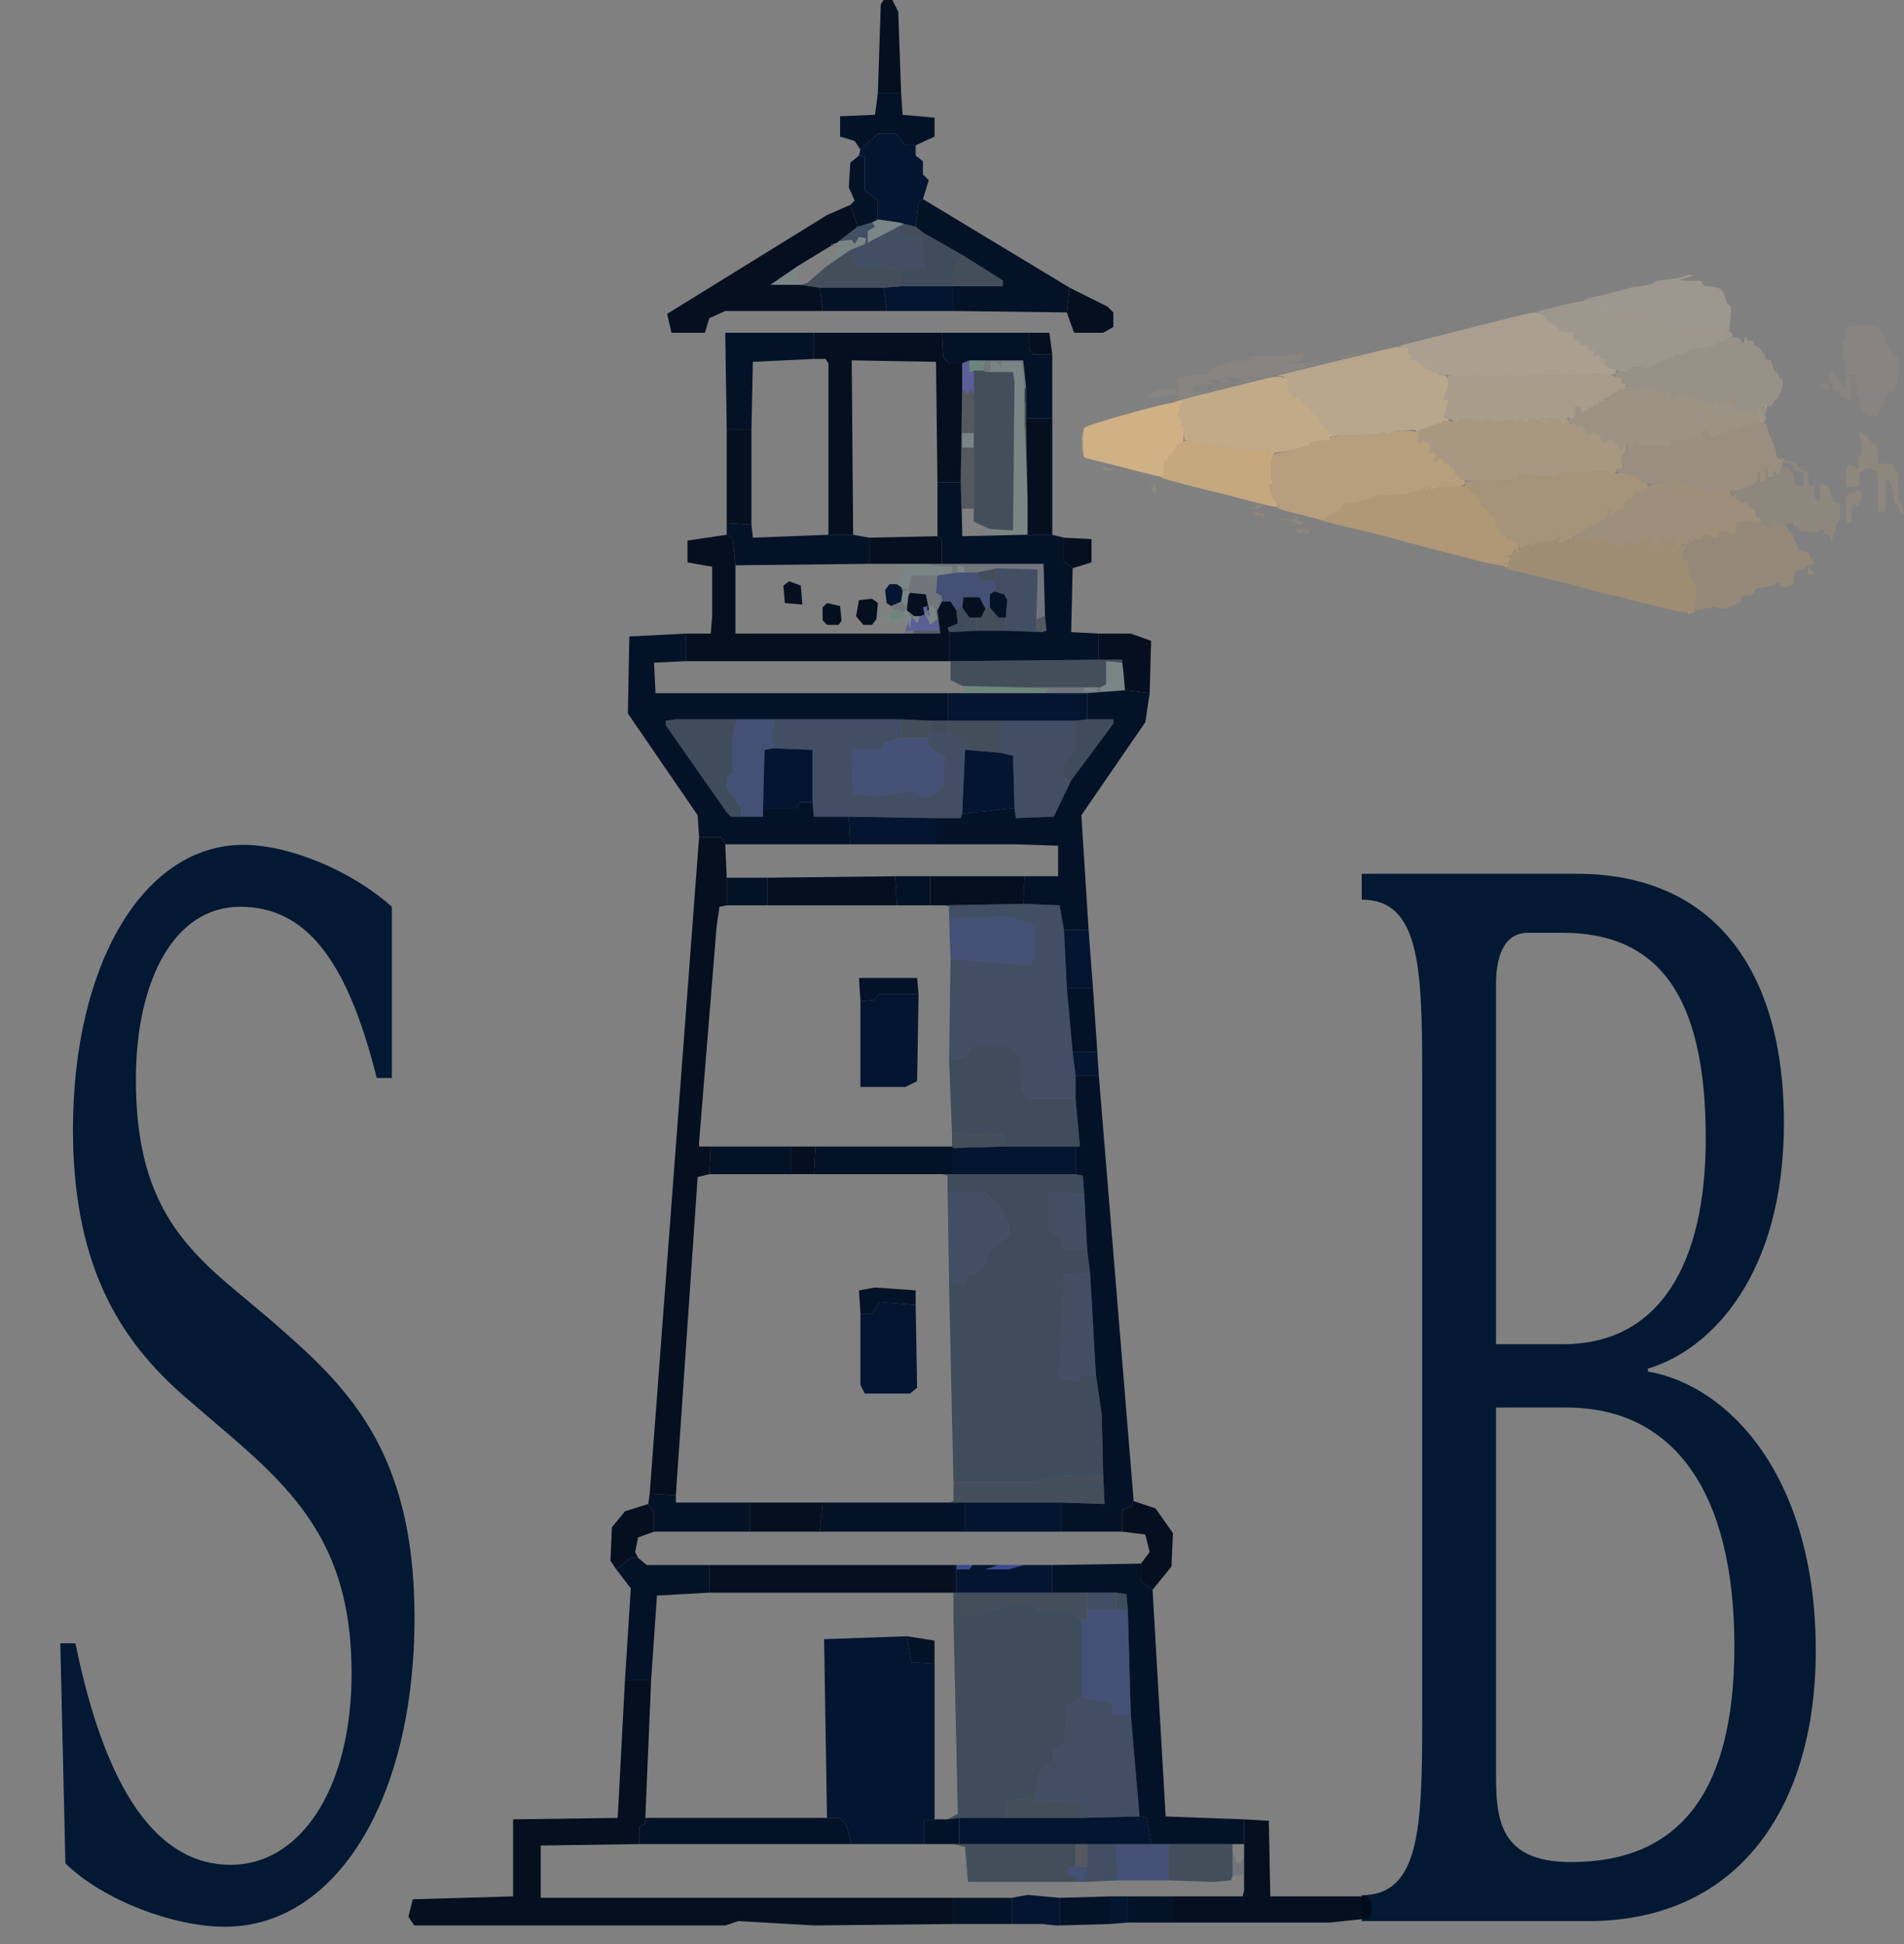 <svg version="1.2" xmlns="http://www.w3.org/2000/svg" viewBox="0 0 1310 1338" width="1310" height="1338">
	<rect x="0" y="0" width="1310" height="1338" fill="#808080" stroke="none"/>
	<style>
		.s0 { fill: #031833 } 
		.s1 { opacity: .32;fill: #ffcd85 } 
		.s2 { opacity: .43;fill: #ffc97b } 
		.s3 { opacity: .33;fill: #ffdfb3 } 
		.s4 { opacity: .32;fill: #ffd79f } 
		.s5 { opacity: .24;fill: #ffb44d } 
		.s6 { opacity: .44;fill: #ffd69d } 
		.s7 { opacity: .11;fill: #ffc56c } 
		.s8 { opacity: .38;fill: #ffbe64 } 
		.s9 { opacity: .52;fill: #ffd293 } 
		.s10 { opacity: .23;fill: #ffbf65 } 
		.s11 { opacity: .29;fill: #ffc16b } 
		.s12 { opacity: .06;fill: #ffd4a4 } 
		.s13 { opacity: .16;fill: #ffb650 } 
		.s14 { opacity: .23;fill: #ffd193 } 
		.s15 { opacity: .2;fill: #ffca82 } 
		.s16 { opacity: .24;fill: #ffe2bb } 
		.s17 { opacity: .22;fill: #ffe8c6 } 
		.s18 { opacity: .19;fill: #ffdaa8 } 
		.s19 { opacity: .63;fill: #ffcf8b } 
		.s20 { opacity: .55;fill: #ffc97d } 
		.s21 { opacity: .05;fill: #00f1fa } 
		.s22 { opacity: .12;fill: #002356 } 
		.s23 { opacity: .16;fill: #00a95a } 
		.s24 { opacity: .29;fill: #0013d6 } 
		.s25 { opacity: .34;fill: #001025 } 
		.s26 { opacity: .47;fill: #001632 } 
		.s27 { opacity: .47;fill: #001b69 } 
		.s28 { opacity: .49;fill: #001b49 } 
		.s29 { opacity: .51;fill: #001a38 } 
		.s30 { opacity: .53;fill: #0019a4 } 
		.s31 { opacity: .62;fill: #000e21 } 
		.s32 { opacity: .96;fill: #000b1c } 
		.s33 { opacity: .97;fill: #000f25 } 
		.s34 { opacity: .98;fill: #00132e } 
	</style>
	<path id="B" class="s0" aria-label="B"  d="m1133.8 941.8c43.3-12.8 93.6-64.3 93.6-169.2 0-104-47.4-171.3-142.7-171.3h-147.8v17.8c39.2 0 41.6 44.6 41.6 117.8v449.5c0 73.2-2.4 117.8-41.6 117.8v17.8h155.9c103.9 0 156.5-79.2 156.5-186.1 0-118.8-58.9-182.2-115.5-192.1zm-58.9-299.9c66.4 0 98.7 43.5 98.7 141.5 0 86.2-31.7 141.6-98.1 141.6h-46.2v-247.5c0-23.8 8.1-35.6 21.9-35.6zm5.8 639.5c-51.4 0-51.4-32.7-51.4-63.4v-249.4h48.5c73.3 0 115.5 57.4 115.5 164.3 0 103.9-40.4 148.5-112.6 148.5z"/>
	<path id="S" class="s0" aria-label="S"  d="m154.7 1325.9c76.2 0 130.5-87.1 130.5-212.9 0-117.8-49.1-161.3-99.3-204.9l-29.5-24.8c-38.1-32.6-62.9-66.3-62.9-140.5 0-68.3 26.5-118.8 71.6-118.8 44.4 0 73.3 34.6 94.1 117.8h10.4v-117.8c-27.7-24.8-70.4-42.6-102.2-42.6-68.7 0-117.2 82.2-117.2 196 0 99 36.3 149.5 80.8 187.1l28.9 24.8c49.6 42.6 82 81.2 82 162.3 0 79.2-35.2 131.7-83.2 131.7-50.2 0-86-50.5-106.8-152.4l-10.4-0.1 3.5 151.5c26.5 25.8 75 43.6 109.7 43.6z"/>
	<g id="Luce lanterna vect">
		<path id="Path 4" class="s1" d="m1022 288.5c0 1.03-0.71 1.35-2.25 1.02-1.24-0.26-5.51-0.71-9.5-1-4.52-0.32-7.25-0.14-7.25 0.48 0 0.58-2.33 0.89-5.5 0.75-3.87-0.18-5.5 0.12-5.5 1 0 0.75-0.8 1.05-2 0.75-1.1-0.28-2.23-0.05-2.5 0.5-0.28 0.55-0.95 0.77-1.5 0.5-0.55-0.28-1-0.05-1 0.5 0 0.55-0.68 0.77-1.5 0.5-0.83-0.28-1.5-0.05-1.5 0.5 0 0.56-0.7 0.67-1.59 0.25-0.88-0.42-1.88-0.27-2.25 0.34-0.36 0.59-1.56 1.59-2.66 2.21-1.1 0.63-1.55 1.16-1 1.19 0.55 0.03 0.84 1.28 0.64 2.78-0.2 1.59 0.21 3.04 1 3.46 0.75 0.41 1.7 0.75 2.11 0.75 0.41 0.01 0.52-0.43 0.25-0.98-0.28-0.55-0.05-1.23 0.5-1.5 0.55-0.28 1-0.05 1 0.5 0 0.55 0.67 1 1.5 1 0.82 0 1.72 0.9 2 2 0.27 1.1 0.27 2.9 0 4-0.28 1.1-0.05 2 0.5 2 0.55 0 1-0.45 1-1 0-0.55 1.01-0.04 2.25 1.13q2.25 2.12 1 2.5c-0.69 0.2-1.25 1.04-1.25 1.87 0 0.82 0.45 1.5 1 1.5 0.55 0 1-0.68 1-1.5 0-0.92 0.78-1.4 2-1.25 1.25 0.16 2.01 1.01 2.02 2.25 0.02 1.53 0.61 1.94 2.5 1.75 1.9-0.19 2.48 0.22 2.48 1.75q0 2 1.5 1.5c1.07-0.36 1.5 0.22 1.5 2 0 1.56 0.57 2.5 1.5 2.5 0.82 0 1.5 0.67 1.5 1.5 0 1.01 1.39 1.68 4.25 2.06 2.34 0.3 9.87 0.33 16.75 0.07 6.87-0.27 14.19-0.52 16.25-0.56 2.63-0.05 3.75-0.52 3.75-1.57 0-0.83 1.01-1.75 2.25-2.06 1.24-0.3 3.37-0.12 4.75 0.42 1.37 0.54 6.44 1.01 11.25 1.06 7.13 0.06 8.89-0.22 9.5-1.53 0.65-1.4 2.2-1.53 11.5-1 6.91 0.39 10.75 0.25 10.75-0.39 0-0.56 2.83-1 6.5-1 3.75 0 6.61 0.45 6.75 1.06 0.14 0.58 1.04 0.8 2 0.5 0.96-0.31 1.75-1.24 1.75-2.06 0-1.03 0.7-1.35 2.25-1.01 2.15 0.46 2.22 0.27 1.62-4.25-0.43-3.3-0.23-5.12 0.68-5.99 0.72-0.69 1.68-1.26 2.13-1.27 0.45-0.01 0.59-1.19 0.32-2.62-0.28-1.44-0.84-2.78-1.25-2.98-0.41-0.21-0.75 0.97-0.75 2.62 0 1.9-0.46 2.88-1.25 2.69-0.69-0.18-1.7-1.3-2.25-2.51-0.55-1.2-1.56-2.19-2.25-2.18-0.69 0-1.48-1.13-1.75-2.5-0.49-2.46-0.53-2.47-2.25-0.54-0.96 1.08-2.54 1.98-3.5 2-1.18 0.03-1.91-0.94-2.25-2.96-0.36-2.17-1.06-3-2.5-3-1.1 0-2.19-0.56-2.42-1.25-0.32-0.93-0.68-0.86-1.42 0.25-0.61 0.93-1.58 1.22-2.57 0.75-0.88-0.41-1.6-1.54-1.61-2.5-0.01-1.5-0.15-1.53-0.98-0.25-0.78 1.21-0.97 1.07-0.99-0.75-0.01-1.75-0.46-2.14-2.01-1.75-1.1 0.27-2.69-0.21-3.54-1.07-1.25-1.28-1.69-1.33-2.38-0.25-0.62 0.95-1.03 0.55-1.47-1.43-0.33-1.51-1.06-2.75-1.61-2.75-0.55 0-1 0.9-1 2q0 2-2 2c-1.5 0-2.02-0.69-2.08-2.75-0.04-1.51-0.27-2.19-0.5-1.5-0.23 0.69-1.1 1.25-1.92 1.25-0.83 0-1.61-0.42-1.75-0.93-0.15-0.55-2.48-0.6-5.75-0.12-5.39 0.78-5.41 0.8-1.25 0.93 2.34 0.06 4.25 0.57 4.25 1.12 0 0.55-1.46 1-3.25 1.01-1.79 0-5.05-0.91-7.25-2.03l-4-2.04c-0.41 3.31-1.24 4.06-2.5 4.06-1.11 0-2-0.67-2-1.5 0-0.83-0.45-1.5-1-1.5-0.55 0-1 0.9-1 2 0 1.24-0.66 1.99-1.75 1.98-1.47-0.01-1.51-0.15-0.25-0.87 1.29-0.74 1.25-0.94-0.25-1.48-0.96-0.35-5.35-0.29-9.76 0.12-7.25 0.68-8.01 0.58-8-1 0.01-0.96-0.67-1.75-1.49-1.75-0.83 0-1.5 0.67-1.5 1.5z"/>
		<path id="Path 5" class="s2" d="m744.36 304.5c0.01 5.5 0.18 7.52 0.38 4.5 0.2-3.03 0.2-7.53-0.01-10-0.2-2.48-0.37 0-0.37 5.5zm213.07-7.1c-1.32 0.95-2.67 1.12-4.27 0.54-1.29-0.48-2.48-0.54-2.65-0.15-0.18 0.39-3.62 0.9-7.66 1.13-4.04 0.23-11.06 0.46-15.6 0.5-4.8 0.05-8.24 0.5-8.22 1.08 0.01 0.55-0.32 0.68-0.75 0.28-0.43-0.39-1.91-0.12-3.28 0.62-1.38 0.74-4.75 1.7-7.5 2.14-2.75 0.44-5.34 0.73-5.75 0.63-0.41-0.09-0.75 0.5-0.75 1.33 0 0.89-0.61 1.3-1.5 1-0.83-0.28-1.5-0.16-1.5 0.25 0 0.41-0.56 0.82-1.25 0.9-0.69 0.08-5.3 1.15-10.25 2.38-4.95 1.23-9.45 2.34-10 2.46-0.55 0.13-1.34 3.56-1.76 7.62-0.46 4.46-0.36 8.68 0.25 10.64 0.9 2.89 0.82 3.18-0.74 2.65-1.41-0.49-1.59-0.25-0.93 1.25 0.45 1.02 1.08 3.2 1.4 4.85 0.33 1.65 1.71 4.35 3.09 6l2.5 3c-3.84 0.6 0.42 2.11 8.19 4.12 7.15 1.86 14.8 3.64 17 3.96 2.2 0.32 4.22 0.75 4.5 0.97 0.27 0.21 1.51-0.5 2.75-1.58 1.24-1.08 3.15-1.97 4.25-1.97 1.1 0 2-0.45 2-1 0-0.55 0.67-1 1.5-1 0.82 0 1.8-0.79 2.16-1.75 0.36-0.96 0.59-2.09 0.5-2.5-0.09-0.41 0.85-0.8 2.09-0.87 1.24-0.06 2.7-0.18 3.25-0.27 0.55-0.09 2.57-0.52 4.5-0.94 1.92-0.43 5.64-1.32 8.26-1.97 2.62-0.66 4.76-1.54 4.75-1.95 0-0.41 2.13-0.77 4.74-0.8 2.61-0.03 7.67-0.3 11.25-0.59 3.57-0.29 6.93-0.94 7.45-1.44 0.52-0.51 2.57-0.92 4.55-0.92 1.98 0 4.16-0.56 4.84-1.25 0.99-1 1.43-0.95 2.19 0.25 0.8 1.28 0.94 1.24 0.95-0.25 0.01-0.96 0.69-1.75 1.52-1.75 0.82 0 1.27 0.45 1 1-0.28 0.55-0.05 1 0.5 1 0.55 0 1-0.34 1-0.75 0-0.41 1.46-0.79 3.25-0.83 1.79-0.04 6.74-0.38 11-0.75 6.86-0.59 7.75-0.9 7.75-2.67q0-2-2-2c-1.11 0-2-0.67-2-1.5 0-0.83-0.68-1.5-1.5-1.5-0.93 0-1.5-0.94-1.5-2.5 0-1.78-0.43-2.36-1.5-2q-1.5 0.5-1.5-1.5c0-1.53-0.58-1.94-2.48-1.75-1.89 0.19-2.48-0.22-2.5-1.75-0.01-1.24-0.77-2.09-2.02-2.25-1.22-0.15-2 0.33-2 1.25 0 0.82-0.45 1.5-1 1.5-0.55 0-1-0.68-1-1.5 0-0.83 0.56-1.67 1.25-1.87q1.25-0.38-1-2.5c-1.24-1.17-2.25-1.68-2.25-1.13 0 0.55-0.45 1-1 1-0.55 0-0.78-0.9-0.5-2 0.27-1.1 0.27-2.9 0-4-0.28-1.1-1.18-2-2-2-0.83 0-1.5-0.45-1.5-1 0-0.55-0.45-0.78-1-0.5-0.55 0.27-0.78 0.95-0.5 1.5 0.27 0.55 0.16 0.99-0.25 0.98-0.41 0-1.36-0.34-2.11-0.75-0.8-0.43-1.17-1.76-0.91-3.23 0.24-1.38-0.05-2.97-0.64-3.55-0.6-0.58-3.97-1.07-7.48-1.1-4.09-0.03-6.35 0.35-6.27 1.05 0.07 0.63-0.21 0.57-0.67-0.15-0.63-0.99-1.21-0.96-2.74 0.15z"/>
		<path id="Path 6" class="s3" d="m1051.5 215.68c-1.1 0.25-6.28 1.52-11.5 2.83-5.23 1.31-15.13 3.78-22 5.48-6.88 1.71-19.25 4.85-27.5 6.98-8.25 2.14-17.64 4.48-20.86 5.21-3.23 0.73-6.04 1.66-6.26 2.07-0.21 0.41 0.97 0.97 2.62 1.25 2.11 0.35 2.85 0.95 2.5 2-0.31 0.92 0.27 1.69 1.5 2 1.56 0.39 1.83 0.98 1.25 2.67-0.66 1.9-0.47 2.09 1.5 1.5 1.63-0.49 2.25-0.26 2.25 0.83 0 0.82 0.67 1.5 1.5 1.5 0.82 0 1.5 0.45 1.5 1 0 0.55 0.67 1 1.5 1 0.82 0 1.5 0.45 1.5 1 0 0.55 0.9 1 2 1 1.1 0 2 0.45 2 1 0 0.55 0.79 0.99 1.75 0.98 0.96-0.01 2.2 0.45 2.75 1.01 0.55 0.56 3.47 1.08 6.5 1.14 3.02 0.07 7.3 0.55 9.5 1.07 2.95 0.7 4.61 0.6 6.31-0.38 1.86-1.06 2.68-1.08 4.25-0.07 1.07 0.69 2.84 1.25 3.94 1.25 1.1 0 2-0.34 2-0.75 0-0.41 14.96-0.89 33.25-1.06 18.29-0.17 35.5-0.39 38.25-0.5 2.75-0.1 5.22-0.54 5.5-0.98 0.27-0.43 2.52-0.26 5 0.38 2.47 0.64 5.29 0.88 6.25 0.54 0.96-0.35 1.75-1.31 1.75-2.13q0-1.5-2.48-1.25c-1.44 0.15-2.49-0.27-2.5-1-0.01-0.69-0.92-1.48-2.02-1.75-1.63-0.41-1.82-0.87-1-2.5 0.87-1.73 0.67-2-1.5-2-1.95 0-2.33-0.36-1.75-1.62 0.64-1.38 0.33-1.49-2.17-0.75-2.72 0.81-2.88 0.71-2.25-1.38 0.57-1.91 0.29-2.25-1.83-2.25-1.78 0-2.36-0.43-2-1.5 0.37-1.11-0.28-1.5-2.5-1.5-2.33 0-3-0.44-3-2 0-1.4-0.67-2-2.25-2.01-1.89-0.01-2.21-0.5-2-3 0.23-2.78 0.06-2.95-2.5-2.39-1.52 0.33-4-0.01-5.54-0.75-1.53-0.74-2.77-1.69-2.75-2.1 0.02-0.41-1.76-1.65-3.96-2.75q-4-2-4-4c0-1.1-0.45-1.78-1-1.5-0.55 0.27-1.68-0.18-2.5-1-0.83-0.83-2.74-1.45-4.25-1.38-1.51 0.06-3.65 0.31-4.75 0.56z"/>
		<path id="Path 7" class="s4" d="m1099.15 256.63c-0.08 0.48-2.29 0.95-4.9 1.05-2.61 0.09-19.94 0.32-38.5 0.5-18.56 0.17-33.75 0.66-33.75 1.07 0 0.41-0.9 0.75-2 0.75-1.1 0-2.87-0.56-3.94-1.25-1.57-1.01-2.39-0.99-4.25 0.07-1.73 0.99-3.32 1.08-6.31 0.34-2.2-0.54-5.34-0.91-6.98-0.82-2.84 0.15-2.97 0.35-2.7 4.16 0.16 2.2-0.42 5.91-1.27 8.25-1.5 4.1-1.48 4.25 0.45 4.25 1.1 0 2.01 0.11 2.01 0.25 0.01 0.14-0.84 2.72-1.88 5.75l-1.9 5.5c6.02 2.71 8.22 3.5 8.77 3.5 0.55 0 1-0.45 1-1 0-0.62 2.73-0.8 7.25-0.48 3.99 0.29 8.26 0.74 9.5 1 1.54 0.33 2.25 0.01 2.25-1.02 0-0.83 0.67-1.5 1.5-1.5 0.82 0 1.5 0.79 1.49 1.75-0.01 1.58 0.75 1.68 8 1 4.41-0.41 8.8-0.47 9.76-0.12 1.5 0.54 1.54 0.74 0.25 1.48-1.26 0.72-1.22 0.86 0.25 0.87 1.09 0.01 1.75-0.74 1.75-1.98 0-1.1 0.45-2 1-2 0.55 0 1 0.67 1 1.5 0 0.83 0.89 1.5 2 1.5 1.26 0 2.09-0.75 2.25-2.03l0.25-2.03c6.2 3.16 9.46 4.07 11.25 4.07 1.79-0.01 3.25-0.46 3.25-1.01 0-0.55-1.91-1.06-4.25-1.12-4.16-0.13-4.14-0.15 1.25-0.93 3.27-0.48 5.6-0.43 5.75 0.12 0.14 0.51 0.92 0.93 1.75 0.93 0.82 0 1.69-0.56 1.92-1.25 0.23-0.69 0.46-0.01 0.5 1.5 0.06 2.06 0.58 2.75 2.08 2.75q2 0 2-2c0-1.1 0.67-2.23 1.5-2.5 0.82-0.28 1.61-0.06 1.75 0.47 0.16 0.6 0.81 0.62 1.75 0.03 0.93-0.58 1.5-2.46 1.5-4.97 0-2.85 0.37-3.9 1.25-3.54 0.69 0.28 1.7 0.51 2.25 0.51 0.55 0 1 0.9 1 2 0 1.1 0.45 2 1 2 0.55 0 1.01-0.56 1.02-1.25q0.01-1.25 0.98 0.25c0.78 1.21 0.97 1.07 0.98-0.75 0.01-1.44 0.47-2.04 1.27-1.68 0.69 0.32 2.04-0.13 3-1 0.96-0.86 2.2-1.35 2.75-1.07 0.55 0.27 1-0.18 1-1 0-0.89 0.61-1.3 1.5-1 0.89 0.3 1.5-0.11 1.5-1 0-0.83 0.79-1.5 1.75-1.49 0.96 0 2.54-0.9 3.5-2 0.96-1.11 2.42-2.01 3.25-2.01 0.82 0 1.72-0.68 2-1.5 0.27-0.83 1.17-1.5 2-1.5 0.82 0 1.53 0.56 1.57 1.25 0.04 0.69 0.46 0.35 0.93-0.75 0.47-1.1 0.89-2.34 0.93-2.75 0.04-0.41-0.83-0.75-1.93-0.75-1.5 0-1.88-0.5-1.5-2 0.4-1.6 0-2-2-2-1.38 0-2.59-0.39-2.7-0.87-0.11-0.48-1.8-1.16-3.75-1.5-1.95-0.35-4.49-0.91-5.65-1.25-1.15-0.34-2.16-0.22-2.25 0.25z"/>
		<path id="Path 8" class="s5" d="m1072.19 368.5c-0.08 1.1-1.16 2.61-2.41 3.36-1.4 0.84-3.53 1.13-5.53 0.75-1.79-0.33-4.6-0.16-6.25 0.39-2.08 0.69-3.04 1.69-3.12 3.25-0.08 1.59-0.22 1.74-0.5 0.5-0.24-1.13-1.32-1.75-3.02-1.75-1.52 0-3.64 1.06-5 2.5-1.3 1.37-2.36 2.05-2.36 1.5 0-0.55-0.45-1-1-1-0.55 0-1.23 0.9-1.5 2-0.28 1.11-1.51 2.15-2.75 2.33-2.24 0.32-2.24 0.33 0.25 1.43 1.81 0.81 2.02 1.13 0.75 1.18-0.96 0.03-1.75 0.73-1.75 1.56 0 1.03-0.7 1.35-2.25 1.01-1.24-0.27-1.69-0.27-1 0 0.69 0.27 1.02 1.16 0.75 1.99-0.32 0.94 0.33 1.74 1.75 2.16 1.24 0.36 4.95 1.22 8.25 1.92 3.3 0.69 11.17 2.59 17.5 4.21 6.32 1.62 17.35 4.36 24.5 6.09 7.15 1.73 18.17 4.52 24.5 6.2 6.32 1.68 14.87 3.96 19 5.06 4.12 1.1 12.22 3.04 18 4.31 5.77 1.28 10.84 2.15 11.25 1.94 0.41-0.22 0.75 0.06 0.75 0.61q0 1 3 0c2.36-0.79 2.79-1.32 2-2.5-0.68-1.01-0.63-2.72 0.14-5.25 0.63-2.06 1.07-5.78 0.98-8.25-0.12-3.4-0.77-5.05-2.64-6.75-1.63-1.48-2.5-3.36-2.54-5.5-0.03-1.79-0.43-5.05-0.88-7.25-0.46-2.2-0.88-3.44-0.95-2.75-0.06 0.69-0.67 1.24-1.36 1.23-0.91-0.01-1.06-1.16-0.54-4.25 0.38-2.33 0.72-4.57 0.75-4.98 0.02-0.41-0.97-0.49-2.21-0.17-1.68 0.42-2.44 0.04-3-1.5-0.41-1.15-1.43-2.08-2.25-2.08-0.83 0-1.5 0.67-1.5 1.5 0 1.02-0.56 1.28-1.75 0.81-0.96-0.38-2.28-1.39-2.92-2.25-1-1.34-1.25-1.17-1.75 1.19-0.45 2.11-1.16 2.75-3.08 2.75-1.38 0-3.18-0.23-4-0.5-0.83-0.28-1.5-1.4-1.5-2.5 0-1.62-0.67-2-3.5-2-3.14 0-3.5 0.28-3.53 2.75-0.03 2.44-0.17 2.56-1.25 1.02-0.95-1.34-1.96-1.56-4.54-1-2.46 0.54-3.55 0.34-4.23-0.77-0.73-1.19-0.92-1.04-0.93 0.75-0.02 1.83-0.58 2.25-3.02 2.25-1.65 0-4.14-0.56-5.53-1.25-1.39-0.69-2.5-1.93-2.48-2.75 0.03-0.89-1.27-1.8-3.22-2.25-1.8-0.41-3.5-0.41-3.77 0-0.28 0.41-1.63 0.83-3 0.93-1.38 0.09-5.04 0.32-8.15 0.5-3.11 0.17-5.47-0.02-5.25-0.43 0.22-0.41-0.05-0.75-0.6-0.75-0.55 0-1.11 0.46-1.25 1.02-0.14 0.56-1.91 1.35-3.94 1.75-3.64 0.72-3.69 0.68-4.09-2.77-0.22-1.93-0.46-2.6-0.53-1.5z"/>
		<path id="Path 9" class="s6" d="m960.38 238.79c-1.03 0.21-7.51 1.72-14.38 3.35-6.88 1.63-23.3 5.59-36.5 8.8-13.2 3.22-25.8 6.3-28 6.85-2.48 0.62-3.15 1.04-1.75 1.11 1.24 0.05 2.47 0.1 2.75 0.1 0.27 0 1.16 0.79 1.97 1.75 0.81 0.96 1.48 2.76 1.5 4 0.01 1.24 0.93 3.82 2.03 5.75 1.43 2.5 2.5 3.34 3.75 2.96 1.14-0.36 2.36 0.33 3.5 2 0.96 1.4 2.42 2.54 3.25 2.54 0.82 0 1.5 0.67 1.5 1.5 0 0.82 0.67 1.5 1.5 1.5 0.89 0 1.3 0.61 1 1.5q-0.5 1.5 1.5 1.5c1.1 0 1.77 0.45 1.5 1-0.28 0.55 0.17 1 1 1 0.89 0 1.3 0.61 1 1.5-0.28 0.82-0.05 1.5 0.5 1.5 0.55 0 0.77 0.67 0.5 1.5-0.3 0.89 0.11 1.5 1 1.5 0.82 0 1.5 0.67 1.5 1.5 0 0.82 0.67 1.5 1.5 1.5 0.82 0 1.5 0.67 1.5 1.5 0 0.82 0.56 1.48 1.25 1.46 0.88-0.04 0.81 0.4-0.25 1.48-1.34 1.36-1.21 1.5 1.25 1.29 1.51-0.13 2.75-0.46 2.75-0.73 0-0.28 3.71-0.54 8.25-0.58 4.54-0.04 11.56-0.27 15.6-0.5 4.04-0.23 7.53-0.76 7.75-1.17 0.22-0.41 1.41-0.35 2.65 0.15 1.56 0.62 2.87 0.46 4.25-0.5 1.58-1.11 2.15-1.14 2.73-0.15 0.59 1 0.74 1 0.75 0 0.01-0.69 0.36-1.09 0.77-0.89 0.41 0.2 3.33 0.09 6.49-0.25 3.16-0.33 5.75-0.27 5.75 0.14 0.01 0.41 0.43 0.75 0.94 0.75 0.51 0 1.63-0.68 2.5-1.5 0.86-0.83 2.24-1.28 3.07-1 0.82 0.27 1.5 0.05 1.5-0.5 0-0.55 0.67-0.78 1.5-0.5 0.82 0.27 1.5 0.05 1.5-0.5 0-0.55 0.45-0.78 1-0.5 0.55 0.27 1.22 0.05 1.5-0.5 0.27-0.55 1.4-0.78 2.5-0.5 1.19 0.3 2.01 0 2.02-0.75 0.01-0.73 1.06-1.15 2.5-1 1.36 0.14 2.48-0.2 2.48-0.75 0-0.55-0.9-1.23-2-1.5-2-0.5-2-0.5 0.01-6.25 1.11-3.16 2.01-5.86 2-6 0-0.14-0.91-0.25-2.01-0.25-1.93 0-1.94-0.16-0.48-4.25 0.84-2.34 1.51-5.49 1.5-7-0.01-1.51-0.25-3.43-0.52-4.25-0.28-0.83-1.63-1.5-3-1.5-1.38 0-2.73-0.45-3-1-0.28-0.55-1.4-1-2.5-1-1.1 0-2-0.45-2-1 0-0.55-0.9-1-2-1-1.1 0-2-0.45-2-1 0-0.55-0.68-1-1.5-1-0.83 0-1.5-0.45-1.5-1 0-0.55-0.68-1-1.5-1-0.83 0-1.5-0.68-1.5-1.5 0-1.09-0.62-1.32-2.25-0.83-1.97 0.59-2.16 0.4-1.5-1.5 0.58-1.69 0.31-2.28-1.25-2.67-1.23-0.31-1.81-1.08-1.5-2 0.27-0.83 0.39-1.5 0.25-1.5-0.14 0-1.65-0.36-3.37-0.8-1.71-0.44-3.96-0.63-5-0.41z"/>
		<path id="Path 11" class="s7" d="m1278.95 299.53c0.03 1.36 0.5 2.47 1.05 2.47 0.55 0 1 2.47 1 5.5 0 3.02-0.45 5.5-1 5.5-0.55 0-1.11 2.33-1.25 5.19-0.24 4.91-0.34 5.1-2 3.5-0.96-0.93-2.76-1.58-4-1.44-2.08 0.23-2.27 0.81-2.5 7.5l-0.25 7.25h9c0-7.89 0.45-10 1.07-10 0.59 0 1.75-0.68 2.57-1.5 0.83-0.83 2.37-1.5 3.43-1.5 1.06 0 1.93 0.45 1.93 1 0 0.55 0.9 1 2 1 1.9 0 2 0.67 2 14v14h5c0-21.28 0.22-22.93 1.5-22.5 0.82 0.27 1.27 0.95 1 1.5-0.28 0.55-0.16 0.99 0.25 0.98 0.41-0.02 1.3 1.67 1.98 3.75 0.68 2.07 1.24 5.23 1.25 7.02 0.01 1.79 0.58 3.41 1.27 3.6 0.69 0.19 1.54 1.66 1.89 3.25 0.35 1.6 1.36 3.24 2.25 3.65 1.28 0.59 1.52 0.28 1.17-1.5-0.25-1.24-0.64-3.15-0.89-4.25-0.24-1.1-0.94-1.89-1.55-1.75-0.77 0.17-1.12-3.03-1.12-10.25 0-8.44-0.29-10.6-1.5-11-0.83-0.28-1.5-1.63-1.5-3 0-2.36-0.3-2.5-5.5-2.5h-5.5c0-12.33-0.21-13-2-13-1.1 0-2-0.45-2-1 0-0.55-1.24-2.26-2.75-3.81-1.51-1.54-3.56-3.1-4.55-3.47-1.42-0.52-1.78-0.15-1.75 1.81zm-52.92 18.45c-0.02 0.56 1.77 1.02 3.97 1.02 3.6 0 4 0.25 4 2.5 0 2.09 0.57 2.58 3.5 3 3.47 0.5 3.5 0.55 3.5 5.5 0 4.85-0.08 4.99-2.75 4.75-2.46-0.22-2.89-0.84-4.02-5.75-1.01-4.38-1.83-5.77-4-6.8-2.24-1.06-2.85-1.06-3.37 0-0.5 1.01-0.76 0.97-1.17-0.2-0.29-0.83-0.57-0.26-0.61 1.25-0.05 1.74-0.63 2.75-1.58 2.75-0.83 0-1.5-0.45-1.5-1 0-0.55-0.45-1-1-1-0.55 0-1 0.9-1 2 0 1.1-0.68 2.22-1.5 2.5-0.83 0.27-1.73 0.5-2 0.5-0.28 0-0.5-1.58-0.5-3.5 0-1.93-0.45-3.5-1-3.5-0.63 0-0.72 1.52-0.25 4.06 0.58 3.12 0.4 4.27-0.75 4.98-0.83 0.51-1.84 0.94-2.25 0.94-0.41 0.01-0.76-1.89-0.77-4.23-0.01-3.11-0.27-3.85-0.98-2.75-0.53 0.82-0.98 2.74-0.99 4.25-0.01 2.31-0.77 3.09-4.76 4.89-2.61 1.18-5.99 2.53-7.5 3-1.74 0.54-2.75 0.49-2.75-0.14 0-0.55-0.45-1-1-1-0.55 0-1.26 1.24-1.58 2.75-0.32 1.51-0.33 2.97-0.03 3.25 0.31 0.27 1.26-0.18 2.11-1 1.39-1.34 1.5-1.26 1.03 0.75-0.37 1.57-0.08 2.25 0.97 2.25 0.82 0 1.5 0.45 1.5 1 0 0.55 1.35 1 3 1 2.33 0 3 0.44 3 2q0 2 2 2c1.38 0 2.23 0.92 2.75 2.98 0.45 1.78 1.55 3.15 2.75 3.43 1.41 0.32 1.78 0.91 1.25 2.02-0.58 1.21-0.17 1.57 1.75 1.57 1.37 0 2.72 0.67 3 1.5 0.27 0.82 1.17 1.5 2 1.5 0.82 0 1.5-0.68 1.5-1.5 0-1.03 0.86-1.42 2.75-1.25 1.51 0.14 3.06 0.92 3.43 1.75 0.56 1.23 0.69 1.18 0.75-0.25 0.05-1.32 0.68-1.63 2.57-1.25 1.48 0.3 2.3 0.09 2-0.5-0.28-0.55 0.17-0.78 1-0.5 0.82 0.27 1.5 1.17 1.5 2 0 0.89 0.61 1.3 1.5 1 0.92-0.31 1.69 0.27 2 1.5 0.38 1.53 1.26 1.96 3.75 1.84 1.79-0.09 4.71 0.13 6.5 0.5 2.42 0.49 3.38 0.28 3.75-0.84 0.27-0.83 1.17-1.5 2-1.5 0.83 0 1.5 0.89 1.5 2q0 2 2 2c1.47 0 2 0.67 2 2.5 0 1.37 0.45 2.5 1 2.5 0.55 0 1-1.13 1-2.5 0-1.38 0.45-2.73 1-3 0.55-0.28 1-2.08 1-4 0-2.22 0.55-3.68 1.5-4 1.13-0.38 1.5-2.11 1.5-7 0-6.07-0.15-6.5-2.25-6.5-1.75 0-2.53-0.88-3.5-4-0.69-2.2-1.25-4.68-1.25-5.5 0-0.83-1.13-1.95-2.5-2.5-1.38-0.55-2.95-1-3.5-1-0.57 0-1.01 2.94-1.03 6.75-0.02 4.91-0.3 6.27-1 5-0.53-0.96-1.42-1.53-1.97-1.25-0.65 0.32-0.87-3.8-0.64-11.75 0.2-6.74 0.2-8.76 0-4.5-0.31 6.7-0.6 7.71-2.11 7.49-1.37-0.2-1.8-1.39-2-5.5-0.21-4.49-0.54-5.24-2.25-5.24-1.1 0-2.68-0.68-3.5-1.5-0.83-0.83-1.5-1.95-1.5-2.5 0-0.55-0.68-1-1.5-1-0.83 0-1.5-0.34-1.5-0.75 0-0.41-1.79-0.87-3.98-1.02-2.21-0.16-3.98 0.18-3.99 0.75zm-468.42 4.36c-0.22 0.73 1.25 1.25 4.02 1.41 2.41 0.14 4.37-0.2 4.37-0.75 0-0.55-0.56-0.84-1.25-0.65-0.69 0.19-2.5 0-4.02-0.41-1.81-0.5-2.89-0.36-3.12 0.4zm34.89 10.81c1.68 0.91 1.76 1.21 0.5 1.89-1.33 0.71-1.33 0.98 0 2.43 0.82 0.89 1.84 1.6 2.25 1.57 0.41-0.02 0.49-1.05 0.18-2.29-0.32-1.24-0.62-2.81-0.67-3.5-0.05-0.69-1.03-1.24-2.18-1.22-2.06 0.03-2.06 0.04-0.08 1.12zm487.66 4.35c-0.15 1.61-0.42 1.75-1.4 0.7-0.99-1.06-1.4-1-2.23 0.31-0.57 0.88-1.71 1.35-2.53 1.04-0.83-0.31-2.08 0.01-2.79 0.7-0.92 0.88-1.26 4.33-1.18 11.75 0.07 5.77 0.32 9.94 0.55 9.25 0.23-0.69 1.09-1.25 1.92-1.25 1.18 0 1.5-1.39 1.5-6.5 0-5.11 0.32-6.5 1.5-6.5 0.82 0 1.5 0.45 1.5 1 0 0.55 0.45 1 1 1 0.55 0 1-0.68 1-1.5 0-0.83 0.48-1.61 1.06-1.75 0.63-0.15 0.91-2.25 0.68-5.25-0.21-2.75-0.47-4.1-0.58-3zm-414.71 10.44c-0.52 0.51-2.98 1.11-5.45 1.32-3.84 0.33-3.58 0.42 1.75 0.57 5.13 0.14 6.17-0.1 5.82-1.33-0.23-0.83-0.59-1.5-0.8-1.5-0.2 0-0.8 0.42-1.32 0.94zm-3.7 4.68c1.29 0.22 2.28 1.13 2.33 2.13 0.04 0.96 0.27 1.19 0.5 0.5 0.23-0.69 0.98-1.23 1.67-1.21 0.69 0.02 1.8 0.81 2.47 1.75 1.14 1.61 1.22 1.61 1.25-0.04 0.02-0.96-0.53-2.07-1.22-2.46-0.69-0.39-3.05-0.79-5.25-0.88-2.2-0.09-2.99 0-1.75 0.21zm30.03 3.62q-0.44 1.26-6.36 1.12l-5.92-0.13c9.69 1.37 12.5 2.22 12.5 2.77 0 0.55 1.12 1 2.5 1 1.37 0 2.5-0.45 2.5-1 0-0.55-1.13-1-2.5-1-1.38 0-2.5-0.45-2.5-1 0-0.55 0.56-1.14 1.25-1.31 0.91-0.23 0.94-0.51 0.11-1.01-0.63-0.38-1.34-0.13-1.58 0.56zm0.22 8.76c0 0.55 0.69 1.34 1.54 1.75 0.87 0.43 2.03 0.21 2.7-0.5 0.64-0.69 1.63-1.24 2.21-1.23 0.58 0 0.37 0.45-0.45 0.98-1.28 0.83-1.25 0.97 0.25 0.98 0.96 0.01 1.97-0.43 2.25-0.98 0.27-0.55-0.18-1.23-1-1.5-0.83-0.28-2.85-0.5-4.5-0.5-1.65 0-3 0.45-3 1z"/>
		<path id="Path 12" class="s8" d="m995 335.01c-3.58 0.4-7.06 0.57-7.75 0.36-0.69-0.2-1.25 0.08-1.25 0.63 0 0.55-0.45 1-1 1-0.55 0-0.78-0.45-0.5-1 0.27-0.55-0.18-1-1-1-0.83 0-1.51 0.79-1.52 1.75-0.01 1.49-0.16 1.53-1 0.26-0.78-1.19-1.23-1.24-2.18-0.25-0.66 0.68-2.82 1.24-4.8 1.24-1.98 0-4.22 0.4-4.98 0.9-0.76 0.49-4.11 1.14-7.45 1.44-3.34 0.31-8.21 0.58-10.82 0.61-2.61 0.03-4.74 0.39-4.74 0.8 0.01 0.41-2.13 1.29-4.75 1.95-2.62 0.65-6.34 1.54-8.26 1.97-1.93 0.42-3.95 0.85-4.5 0.94-0.55 0.09-2.01 0.21-3.25 0.27-1.24 0.07-2.18 0.46-2.09 0.87 0.09 0.41-0.14 1.54-0.5 2.5-0.36 0.96-1.34 1.75-2.16 1.75-0.83 0-1.5 0.45-1.5 1 0 0.55-0.9 1-2 1-1.1 0-3.01 0.87-4.25 1.93-1.82 1.56-2.82 1.75-5.25 0.98-1.75-0.55-2.58-0.56-2-0.03 0.55 0.5 6.85 2.32 14 4.03 7.15 1.72 16.15 3.84 20 4.73 3.85 0.88 10.15 2.46 14 3.5 3.85 1.05 9.25 2.52 12 3.28 2.75 0.76 8.37 2.3 12.5 3.42 4.12 1.13 10.65 2.8 14.5 3.71 3.85 0.92 11.72 2.95 17.5 4.52 5.77 1.57 12.07 3.16 14 3.53 1.92 0.38 4.62 0.81 6 0.96 1.37 0.15 2.5 0.37 2.5 0.47 0 0.11 1.35 0.35 3 0.53l3 0.32c-4.83-2.86-4.85-2.93-2.75-2.42 1.57 0.38 2.25 0.09 2.25-0.96 0-0.83 0.79-1.53 1.75-1.56 1.27-0.05 1.06-0.37-0.75-1.18-2.49-1.1-2.49-1.11-0.25-1.43 1.24-0.18 2.25-1.01 2.25-1.83 0-0.83 0.5-1.84 1.11-2.25 0.61-0.41 1.51-0.08 1.99 0.75 0.73 1.27 0.87 1.23 0.88-0.25 0.01-0.96-0.43-2.88-0.98-4.25-0.76-1.89-1.73-2.5-4-2.5-2.17 0-3.14-0.56-3.5-2-0.29-1.17-1.33-2-2.5-2-1.53 0-1.94-0.58-1.75-2.48 0.18-1.79-0.24-2.49-1.5-2.5-1.37-0.02-1.75-0.88-1.75-4.02 0-3.24-0.33-3.95-1.75-3.75q-1.75 0.25-2-2c-0.14-1.24-0.81-2.27-1.5-2.29-0.69-0.02-2.26-1.15-3.5-2.5-1.24-1.35-2.03-3.14-1.75-3.96 0.3-0.89-0.11-1.5-1-1.5-0.83 0-1.5-0.89-1.5-2q0-2-2-2c-1.1 0-2.21-0.79-2.46-1.75-0.25-0.96-1.48-2.08-2.75-2.49-1.26-0.4-3.42-0.68-4.79-0.61-1.38 0.07-5.43 0.45-9 0.86z"/>
		<path id="Path 13" class="s9" d="m874.5 259.66c-1.1 0.27-6.28 1.55-11.5 2.84-5.23 1.3-16.03 3.97-24 5.95-7.98 1.98-16.98 4.23-20 5-3.03 0.78-7.08 1.89-9 2.47l-3.5 1.05c5.43-0.81 6.51-0.56 6.52 0.28 0.02 0.69-0.66 2.94-1.5 5-0.83 2.06-1.49 4.31-1.45 5 0.04 0.69 0.43 0.35 0.86-0.75 0.64-1.61 0.92-1.17 1.43 2.25 0.35 2.34 0.98 4.25 1.39 4.25 0.41 0 0.75 2.25 0.75 5 0 4.78 0.12 5 2.75 5 1.51 0 2.86 0.44 3 0.98 0.14 0.53 4.15 1.32 8.92 1.75 4.76 0.42 8.51 0.99 8.33 1.27-0.17 0.27 6.5 1.11 14.84 1.85 8.34 0.75 16.17 1.31 17.41 1.25 1.24-0.05 2.02 0.35 1.75 0.9-0.32 0.64 1.74 0.8 5.75 0.45 3.44-0.3 8.95-1.25 12.25-2.11 3.3-0.85 6.56-1.62 7.25-1.7 0.69-0.08 1.25-0.48 1.25-0.89 0-0.41 0.67-0.53 1.5-0.25 0.89 0.3 1.5-0.11 1.5-1 0-0.83 0.34-1.42 0.75-1.31 0.41 0.1 2.77-0.16 5.25-0.58 2.47-0.41 5.4-0.98 6.5-1.25 1.1-0.27 1.67-0.8 1.26-1.18-0.41-0.37-0.19-1.26 0.5-1.97 0.99-1.04 0.99-1.29-0.01-1.25-0.69 0.02-1.25-0.64-1.25-1.46 0-0.83-0.68-1.5-1.5-1.5-0.83 0-1.5-0.68-1.5-1.5 0-0.83-0.68-1.5-1.5-1.5-0.89 0-1.3-0.61-1-1.5 0.27-0.83 0.05-1.5-0.5-1.5-0.55 0-0.78-0.68-0.5-1.5 0.3-0.89-0.11-1.5-1-1.5-0.83 0-1.28-0.45-1-1 0.27-0.55-0.4-1-1.5-1q-2 0-1.5-1.5c0.3-0.89-0.11-1.5-1-1.5-0.83 0-1.5-0.68-1.5-1.5 0-0.83-0.68-1.5-1.5-1.5-0.83 0-2.29-1.14-3.25-2.54-1.14-1.67-2.36-2.36-3.5-2-1.25 0.38-2.32-0.46-3.75-2.96-1.1-1.93-2.02-4.51-2.03-5.75-0.02-1.24-0.58-2.94-1.25-3.78-0.67-0.84-2.8-1.59-4.72-1.66-1.93-0.07-4.4 0.09-5.5 0.35z"/>
		<path id="Path 14" class="s10" d="m1150 332.5c0 3.22-0.24 3.5-3 3.5-2.33 0-3-0.44-3-2 0-1.79-0.44-1.93-4.25-1.31-2.33 0.38-4.83 1.28-5.55 2-0.73 0.72-2.19 1.31-3.26 1.31-1.27 0-1.94 0.69-1.94 2 0 1.84-0.14 1.87-1.75 0.42-1.42-1.28-1.89-1.33-2.49-0.25-0.4 0.73-0.74 2.12-0.75 3.08-0.01 1.14-0.79 1.75-2.26 1.76-1.48 0-2.68 0.95-3.51 2.75-0.69 1.51-1.26 3.3-1.25 3.99 0 0.69-1.12 1.25-2.49 1.25-1.5 0-2.9 0.8-3.5 2-0.55 1.1-1.45 2-2 2-0.55 0-1-0.9-1-2 0-1.1-0.45-2-1-2-0.55 0-0.99 0.56-0.97 1.25 0.02 0.69-0.55 2.38-1.25 3.77-0.76 1.49-1.99 2.41-3.03 2.25-1.06-0.16-1.95 0.52-2.25 1.73q-0.5 2-3 2c-1.38 0-2.61 0.47-2.75 1.04-0.14 0.57-1.26 1.13-2.5 1.25-1.24 0.12-2.25 0.77-2.25 1.46 0 0.69-1.01 1.24-2.25 1.22-1.37-0.02-2.68 0.86-3.36 2.25-1.1 2.25-1.04 2.28 4.5 1.96 3.09-0.18 6.73-0.41 8.11-0.5 1.37-0.1 2.72-0.52 3-0.93 0.27-0.41 1.97-0.41 3.77 0 1.95 0.45 3.25 1.36 3.22 2.25-0.02 0.82 1.09 2.06 2.48 2.75 1.39 0.69 3.88 1.25 5.53 1.25 2.44 0 3-0.42 3.02-2.25 0.01-1.79 0.2-1.94 0.93-0.75 0.68 1.11 1.77 1.31 4.23 0.77 2.58-0.56 3.59-0.34 4.54 1 1.08 1.54 1.22 1.42 1.25-1.02 0.03-2.47 0.39-2.75 3.53-2.75 2.83 0 3.5 0.38 3.5 2 0 1.1 0.67 2.22 1.5 2.5 0.82 0.27 2.62 0.5 4 0.5 1.92 0 2.63-0.64 3.08-2.75 0.5-2.36 0.75-2.53 1.75-1.19 0.64 0.86 1.96 1.87 2.92 2.25 1.19 0.47 1.75 0.21 1.75-0.81 0-0.83 0.67-1.5 1.5-1.5 0.82 0 1.72 0.9 2 2 0.27 1.1 1.17 2 2 2 0.82 0 1.5-0.45 1.5-1 0-0.55 1.12-0.89 2.48-0.75 1.89 0.19 2.49-0.23 2.52-1.75 0.02-1.66 0.2-1.75 1.01-0.5 0.82 1.24 1.12 1.26 1.74 0.14 0.48-0.86 1.84-1.18 3.75-0.87 2.39 0.39 3.05 0.1 3.25-1.39 0.15-1.13 1.05-1.88 2.25-1.88 1.1 0 2.11 0.41 2.25 0.91 0.14 0.49 1.6 1.06 3.25 1.25 2.49 0.28 3.04-0.04 3.25-1.91 0.18-1.61 1.03-2.36 3-2.63 1.52-0.21 3.31 0.24 4 1 0.69 0.76 1.92 1.38 2.75 1.38 1.06 0 1.57-1.25 1.75-4.25 0.2-3.46 0.62-4.27 2.25-4.36 1.1-0.05 2.9-0.47 4-0.92 1.13-0.46 3.73-0.33 6 0.3 2.2 0.6 4.38 0.79 4.86 0.42 0.47-0.38 0.58-1.25 0.25-1.94-0.34-0.69-1.17-1.24-1.86-1.23-0.69 0.02-1.59-1.33-2-3-0.52-2.1-1.36-3.02-2.75-3.02q-2 0-2-2c0-1.56-0.67-2-3-2-1.65 0-3-0.45-3-1 0-0.55-0.68-1-1.5-1-1.04 0-1.35-0.7-1-2.25 0.39-1.77 0.24-1.98-0.7-1-0.66 0.69-1.56 1.25-2 1.25-0.44 0-0.8-0.68-0.8-1.5 0-0.83-0.56-2.1-1.25-2.83-0.69-0.73-2.49-1.63-4-2-2.15-0.52-2.83-0.28-3.13 1.08-0.37 1.67-0.39 1.67-0.5 0-0.07-0.96-0.57-1.75-1.12-1.75-0.55 0-1 0.9-1 2 0 1.41-0.66 2-2.25 1.99-1.24-0.01-3.26-0.24-4.5-0.5-1.24-0.27-2.25-1.05-2.26-1.74 0-0.69-1.24-1.8-2.75-2.47-1.51-0.67-3.08-1.01-3.49-0.75-0.41 0.26-0.53 0.92-0.25 1.47 0.27 0.55-0.18 1-1 1-0.83 0-1.5-0.68-1.5-1.5 0-1.11-1.17-1.5-4.5-1.5-3.83 0-4.5-0.3-4.5-2 0-1.11-0.67-2-1.5-2-1.05 0-1.5 1.06-1.5 3.5z"/>
		<path id="Path 15" class="s11" d="m1095 325c0 0.64-3.84 0.78-10.75 0.39-9.3-0.53-10.85-0.4-11.5 1-0.61 1.31-2.37 1.59-9.5 1.53-4.81-0.05-9.88-0.52-11.25-1.06-1.38-0.54-3.51-0.72-4.75-0.42-1.24 0.31-2.25 1.23-2.25 2.06 0 1.15-1.46 1.55-6.25 1.73-3.44 0.12-8.5 0.28-11.25 0.36-2.75 0.07-8.26 0.19-12.25 0.27-6.54 0.13-7.25 0.34-7.25 2.14 0 1.11 0.67 2 1.5 2 0.82 0 1.72 0.9 2 2 0.29 1.17 1.33 2 2.5 2q2 0 2 2c0 1.11 0.67 2 1.5 2 0.89 0 1.3 0.61 1 1.5-0.28 0.82 0.51 2.61 1.75 3.96 1.24 1.35 2.81 2.48 3.5 2.5 0.69 0.02 1.36 1.05 1.5 2.29q0.25 2.25 2 2c1.42-0.2 1.75 0.51 1.75 3.75 0 3.14 0.38 4 1.75 4.02 1.26 0.01 1.68 0.71 1.5 2.5-0.19 1.9 0.22 2.48 1.75 2.48 1.17 0 2.21 0.83 2.5 2 0.36 1.44 1.33 2 3.5 2 2.43 0 3.24 0.59 4.25 3.15 1.17 2.95 1.36 3.05 2.93 1.5 0.92-0.91 2.83-1.65 4.25-1.65 1.63 0 2.71 0.64 2.95 1.75 0.28 1.24 0.42 1.09 0.5-0.5 0.08-1.56 1.04-2.56 3.12-3.25 1.65-0.55 4.46-0.72 6.25-0.39 2 0.38 4.11 0.09 5.5-0.75 1.23-0.75 2.41-2.26 2.61-3.36 0.2-1.1 0.42-0.43 0.49 1.5l0.11 3.5c5.84-1.2 8.55-2.66 9.79-4.02 1.24-1.37 3.15-2.48 4.25-2.48 1.1 0 2-0.56 2-1.25 0-0.69 1.01-1.34 2.25-1.46 1.24-0.12 2.36-0.68 2.5-1.25 0.14-0.57 1.37-1.04 2.75-1.04q2.5 0 3-2c0.3-1.21 1.19-1.89 2.25-1.73 1.04 0.16 2.27-0.76 3.03-2.25 0.7-1.39 1.27-3.08 1.25-3.77-0.02-0.69 0.42-1.25 0.97-1.25 0.55 0 1 0.9 1 2 0 1.1 0.45 2 1 2 0.55 0 1.45-0.9 2-2 0.6-1.2 2-2 3.5-2 1.37 0 2.49-0.56 2.49-1.25-0.01-0.69 0.56-2.48 1.25-3.99 0.83-1.8 2.03-2.75 3.51-2.75 1.47-0.01 2.25-0.62 2.26-1.76 0.01-0.96 0.35-2.35 0.75-3.08 0.6-1.08 1.07-1.03 2.49 0.25 1.61 1.45 1.75 1.42 1.75-0.42 0-1.47 0.67-2 2.5-2 1.81 0 2.43-0.48 2.24-1.75-0.15-0.97-1.26-1.86-2.5-2-1.23-0.14-2.58-1.15-2.99-2.25-0.51-1.35-2.2-2.28-5.25-2.9-2.48-0.49-5.63-1-7-1.12-1.38-0.12-3.74-0.28-5.24-0.35-1.51-0.07-2.75-0.47-2.75-0.88-0.01-0.41-2.94-0.75-6.51-0.75-3.67 0-6.5 0.44-6.5 1z"/>
		<path id="Path 16" fill-rule="evenodd" class="s12" d="m1281.95 223.98c9.15-0.02 9.66 0.09 12.18 2.75 1.7 1.79 2.85 4.36 3.24 7.27 0.34 2.58 1.47 5.35 2.65 6.5 1.12 1.1 2.03 2.79 2.01 3.75-0.02 1.26 0.53 1.61 1.97 1.25 1.89-0.47 2 0 2 9 0 7.56-0.31 9.6-1.5 10-0.83 0.27-1.5 1.4-1.5 2.5 0 1.1-0.56 2.01-1.25 2.03-0.69 0.01-2.05 0.8-3.03 1.75-1.08 1.04-1.76 3.11-1.72 5.22 0.04 2.78-0.46 3.76-2.47 4.75-1.8 0.89-2.62 2.19-3.12 7.75l-1.39-3c-1.28-2.8-1.4-2.85-1.7-0.75-0.18 1.24-0.88 2.23-1.57 2.22-0.69-0.02-2.26-0.92-3.5-2-1.24-1.09-2.25-2.65-2.25-3.47 0-0.83-0.45-1.5-1-1.5-0.55 0-1-1.8-1-4 0-2.2-0.45-4-1-4-0.57 0-1-3-1-14h-7v-5.5c0-5.03-0.19-5.5-2.25-5.52-1.24 0-1.79-0.34-1.22-0.75 0.57-0.4 1.09-1.86 1.16-3.23 0.06-1.38 0.27-4.01 0.46-5.85 0.19-1.84 0.69-3.53 1.1-3.75 0.41-0.22 0.66-1.89 0.55-3.7-0.11-1.82 0.43-3.84 1.2-4.5 0.87-0.75 5-1.21 10.95-1.22zm-384.95 18.17c0.94-0.01 0.75 0.31-0.5 0.85-1.71 0.73-1.75 0.87-0.25 0.93 0.96 0.04 1.75 0.74 1.75 1.57 0 0.82-0.68 1.5-1.5 1.5-0.83 0-1.5 0.45-1.5 1 0 0.55-1.91 0.99-4.25 0.97-2.34-0.01-4.03 0.2-3.75 0.47 0.27 0.27 1.62 0.52 3 0.57 1.37 0.04 4.75-0.13 7.5-0.38 2.75-0.24 6.35-0.7 8-1.02 2.66-0.51 2.72-0.47-2 1.19l2.5 0.19c1.52 0.11-0.26 0.93-4.5 2.07-3.85 1.04-13.75 3.5-22 5.47-10.62 2.54-15.29 3.28-16 2.51-0.55-0.59-2.01-1.07-3.25-1.06-1.24 0.01-2.25 0.47-2.25 1.02 0 0.55 0.67 0.77 1.5 0.5 0.82-0.28 1.72-0.05 2 0.5 0.27 0.55-1.19 1.28-3.25 1.63-2.06 0.35-4.2 1.04-4.75 1.53-0.55 0.5-2.13 0.78-3.5 0.62-2-0.22-1.49-0.61 7.5-3.55l-5-0.65c-2.75-0.35-6.46-0.85-8.25-1.11-1.81-0.26-3.25-0.03-3.25 0.53 0 0.55 0.92 1.11 2.04 1.25 1.12 0.14 2.02 0.7 2 1.25-0.02 0.55-1.28 1-2.79 1-1.51 0-2.67-0.45-2.58-1 0.09-0.55-1.59-1.11-3.75-1.25-2.16-0.14-3.93 0.09-3.95 0.5-0.02 0.41 0.99 1.28 2.25 1.93 1.94 1.01 1.14 1.19-5.47 1.25-7.34 0.07-7.75 0.19-7.78 2.32-0.01 1.24 0.32 2.55 0.75 2.92 0.43 0.37 2.13 0.31 3.78-0.13 1.65-0.45 3.9-1.15 5-1.57 1.43-0.55 1.71-0.45 1 0.34-0.55 0.61-5.73 2.28-11.5 3.71-5.78 1.44-11.63 2.79-13 3.01-1.56 0.25-1.75 0.18-0.5-0.17 1.1-0.32 2.58-1.09 3.29-1.72 0.9-0.79 0.97-1.45 0.24-2.14-0.7-0.67-4.18-0.34-10.52 1-7.65 1.61-9.72 1.76-10.75 0.73-1.02-1.02-0.87-1.26 0.74-1.27 1.1 0 3.12-0.88 4.5-1.96 1.86-1.46 4.09-1.96 8.75-1.98 3.44-0.01 6.47 0.43 6.75 0.98 0.27 0.55 1.06 0.99 1.75 0.98 0.91-0.01 0.93-0.21 0.1-0.75-0.63-0.4-1.3-2.51-1.5-4.67-0.35-3.89-0.29-3.97 4.15-5.37 2.47-0.78 7.31-1.37 10.75-1.31 5.62 0.11 6.27-0.09 6.5-1.96 0.19-1.57 1.72-2.58 6.25-4.12 3.3-1.13 8.25-2.65 11-3.39 2.75-0.73 5.22-0.95 5.5-0.48 0.27 0.46 2.3 0.5 8.5-0.7l-3.5-0.15c-2.53-0.1-3.09-0.39-2-1.02 0.82-0.49 9.44-1.04 19.16-1.22 9.71-0.19 17.47-0.68 17.25-1.09-0.23-0.41 0.15-0.94 0.84-1.17 0.69-0.23 1.92-0.43 2.75-0.43zm36.25 0.88c1.51-0.02 2.75 0.19 2.75 0.47 0 0.27-3.26 1.22-7.25 2.09-5.63 1.24-7.47 1.33-8.25 0.39-0.75-0.9-0.43-1.05 1.25-0.59 1.24 0.34 2.25 0.16 2.25-0.39 0-0.55 0.67-0.78 1.5-0.5 0.82 0.27 2.29 0.06 3.25-0.47 0.96-0.53 2.99-0.98 4.5-1zm-15.25 4.16c1.74 0.01 1.13 0.44-2 1.43-2.48 0.78-5.18 1.26-6 1.06-0.83-0.19 0.07-0.83 2-1.42 1.92-0.6 4.62-1.08 6-1.07zm342.5 7.81c0.82 0 1.5 0.45 1.5 1 0 0.55 1.69 3.35 7.5 11.46l0.25-4.23c0.21-3.48 0.6-4.23 2.25-4.23 1.84 0 2 0.67 2 8.5 0 4.67-0.23 8.5-0.5 8.5-0.28 0-2.08-0.68-4-1.5q-3.5-1.5-3.5-3.5c0-1.47-0.67-2-2.5-2-2 0-2.5-0.5-2.5-2.5 0-1.38-0.45-2.73-1-3-0.55-0.28-1-2.3-1-4.5 0-2.89 0.42-4 1.5-4zm-5.08 9.32c2.66 0.13 3.57 0.62 3.58 1.93 0 1.03-0.93 1.92-2.25 2.17-1.24 0.23-2.81-0.22-3.5-1-0.69-0.78-1.29-1.84-1.33-2.35-0.04-0.51 1.53-0.85 3.5-0.75zm-409.92 0.85c1.1-0.01-0.93 0.82-4.5 1.87-3.58 1.04-6.84 1.91-7.25 1.92-0.41 0.02-0.75-0.3-0.75-0.71 0-0.41 0.79-0.83 1.75-0.93 0.96-0.1 3.32-0.61 5.25-1.15 1.92-0.53 4.4-0.98 5.5-1z"/>
		<path id="Path 19" fill-rule="evenodd" class="s13" d="m1203.5 358.33c1.65 0.28 5.02 0.83 7.5 1.23 2.47 0.4 4.84 1.34 5.25 2.09 0.41 0.74 1.42 1.35 2.25 1.35 0.82 0 1.5-0.68 1.5-1.5 0-1.03 0.86-1.42 2.75-1.25 1.51 0.14 3.06 0.92 3.43 1.75 0.56 1.23 0.69 1.18 0.75-0.25 0.06-1.56 0.24-1.58 1.57-0.25 0.82 0.82 1.5 1.95 1.5 2.5 0 0.55 0.45 1 1 1 0.55 0 1 0.67 1 1.5 0 0.82 0.45 1.5 1 1.5 0.55 0 1 0.9 1 2 0 1.1 0.67 2.67 1.5 3.5 0.82 0.82 1.5 2.4 1.5 3.5 0 1.58 0.83 2.1 4 2.5 3.17 0.4 4 0.92 4 2.5 0 1.1 0.67 2.22 1.5 2.5 0.82 0.27 1.5 1.4 1.5 2.5 0 1.1-0.45 1.77-1 1.5-0.55-0.28-2.14 0.06-3.53 0.75-1.39 0.69-2.5 1.7-2.47 2.25 0.03 0.55-0.29 0.68-0.72 0.28-0.43-0.39-2.02-0.06-3.53 0.75-2.3 1.23-2.75 2.13-2.75 5.47 0 3.56-0.36 4.16-3.25 5.41-2.43 1.06-3.44 1.12-3.98 0.25-0.41-0.64-0.76-0.71-0.79-0.16-0.02 0.55-0.48 0.21-1.01-0.75-0.53-0.96-1.65-1.75-2.47-1.75-0.83 0-1.5 0.45-1.5 1 0 0.55-3.15 1.45-7 2-6.3 0.9-7 1.23-7 3.25 0.01 1.86-0.6 2.29-3.5 2.5-1.92 0.14-3.95 0.47-4.5 0.75-0.55 0.27-1 1.4-1 2.5 0 1.52-1.08 2.3-4.51 3.25-2.48 0.69-4.51 1.59-4.5 2 0 0.41-1.12 0.75-2.49 0.75-1.38 0-3.74-0.45-5.25-1.01q-2.75-1-3.75-0.01c-0.55 0.55-1.34 0.78-1.75 0.51-0.41-0.27-1.31-0.18-2 0.19-0.69 0.38-2.71 0.83-4.5 1-1.79 0.18-3.48-0.13-3.75-0.68-0.28-0.55 0.01-2.69 0.64-4.75 0.63-2.06 1.07-5.78 0.98-8.25-0.12-3.4-0.77-5.05-2.64-6.75-1.63-1.48-2.5-3.36-2.54-5.5-0.03-1.79-0.43-5.05-0.88-7.25-0.46-2.2-0.88-3.44-0.95-2.75-0.06 0.69-0.67 1.24-1.36 1.23-0.93-0.02-1.06-1.24-0.51-4.75 0.53-3.36 0.38-4.97-0.5-5.56-0.77-0.51-0.2-0.7 1.49-0.5 2.16 0.26 2.74-0.08 2.77-1.67 0.02-1.66 0.2-1.75 1.01-0.5 0.82 1.24 1.12 1.26 1.74 0.14 0.48-0.86 1.84-1.18 3.75-0.87 2.39 0.39 3.05 0.1 3.25-1.39 0.15-1.13 1.05-1.88 2.25-1.88 1.1 0 2.11 0.41 2.25 0.91 0.14 0.49 1.6 1.06 3.25 1.25 2.49 0.28 3.04-0.04 3.25-1.91 0.18-1.61 1.03-2.36 3-2.63 1.52-0.21 3.31 0.24 4 1 0.69 0.76 1.92 1.38 2.75 1.38 1.06 0 1.57-1.25 1.75-4.25 0.21-3.59 0.58-4.25 2.39-4.28 1.17-0.02 2.52-0.39 3-0.83 0.47-0.44 2.21-0.58 3.86-0.31zm40.5 31.67l2 2c1.1 1.1 2 2.45 2 3 0 0.55-0.5 0.66-1.11 0.25-0.61-0.41-1.51-0.08-1.99 0.75-0.61 1.05-0.87 0.37-0.89-2.25zm-151.99 15.09c0.82-0.03 5.09 0.92 9.49 2.12 4.41 1.2 7.55 2.31 7 2.47-0.55 0.16-4.82-0.8-9.49-2.13-4.68-1.32-7.83-2.43-7-2.46z"/>
		<path id="Path 20" class="s14" d="m1113.47 268.5c-0.26 0.82-1.22 1.5-2.14 1.5-0.93 0-2.39 0.9-3.25 2.01-0.87 1.1-2.37 2-3.33 2-0.96-0.01-1.75 0.66-1.75 1.49 0 0.89-0.61 1.3-1.5 1-0.89-0.3-1.5 0.11-1.5 1 0 0.82-0.45 1.27-1 1-0.55-0.28-1.79 0.21-2.75 1.07-0.96 0.87-2.31 1.32-3 1-0.8-0.36-1.26 0.24-1.27 1.68-0.01 1.82-0.2 1.96-0.98 0.75q-0.97-1.5-0.98-0.25c-0.01 0.69-0.47 1.25-1.02 1.25-0.55 0-1-0.9-1-2 0-1.1-0.45-2-1-2-0.55 0-1.56-0.23-2.25-0.51-0.88-0.36-1.25 0.69-1.25 3.54 0 2.52-0.56 4.39-1.5 4.95-0.97 0.6-1.79 0.49-2.34-0.28-0.49-0.71-0.6-0.18-0.26 1.3 0.31 1.37 0.59 2.95 0.6 3.5 0.02 0.55 0.36 0.4 0.76-0.33 0.6-1.08 1.07-1.03 2.49 0.25 0.96 0.87 2.65 1.35 3.75 1.08 1.55-0.39 2 0 2.01 1.75 0.02 1.82 0.21 1.96 0.99 0.75 0.83-1.28 0.97-1.25 0.98 0.25 0.01 0.96 0.73 2.09 1.61 2.5 0.99 0.47 1.96 0.18 2.57-0.75 0.74-1.11 1.1-1.18 1.42-0.25 0.23 0.69 1.32 1.25 2.42 1.25 1.44 0 2.14 0.83 2.5 3 0.34 2.02 1.07 2.99 2.25 2.96 0.96-0.02 2.54-0.92 3.5-2 1.72-1.93 1.76-1.92 2.25 0.54 0.27 1.37 1.06 2.5 1.75 2.5 0.69-0.01 1.7 0.98 2.25 2.18 0.55 1.21 1.56 2.33 2.25 2.51 0.79 0.19 1.25-0.79 1.25-2.69 0-2.75 0.17-2.9 2-1.75 1.1 0.69 2 1.81 2 2.5 0 0.69 0.67 1.25 1.5 1.25 0.95 0 1.52-1 1.56-2.75 0.05-2.21 0.26-2.45 1.1-1.25 0.8 1.16 2.2 1.35 6.19 0.86 2.83-0.36 6.95-0.5 9.15-0.31 2.2 0.18 5.24 0.58 6.75 0.89 2.51 0.51 2.75 0.3 2.75-2.44 0-1.65 0.34-2.99 0.75-2.98 0.41 0.02 2.44 0.47 4.5 1q3.74 0.97 3.75-0.02c0-0.55 1.65-0.89 3.67-0.75 2.27 0.15 3.79-0.23 4-1 0.18-0.69 1.23-1.25 2.33-1.25q2 0 2-2c0-1.47 0.67-2 2.5-2 1.72 0 2.49 0.55 2.48 1.75-0.01 0.96 0.56 2.32 1.25 3.02 0.7 0.69 1.61 1.26 2.02 1.25 0.41-0.01 0.75-0.7 0.75-1.52 0-1.04 1.39-1.65 4.5-2 3.67-0.41 4.5-0.87 4.5-2.5 0-1.76 0.45-1.92 3.75-1.36 2.38 0.41 4.02 0.23 4.5-0.5 0.41-0.63 2.1-1.14 3.75-1.14 2.04 0 3.12 0.56 3.38 1.75 0.22 0.96 0.44 0.51 0.5-1 0.09-2.04 0.63-2.75 2.12-2.75 1.1 0 2.19-0.56 2.42-1.25 0.32-0.93 0.68-0.86 1.42 0.25 0.61 0.93 1.58 1.22 2.57 0.75 0.88-0.41 1.59-1.88 1.59-3.25q0-2.5-2-3c-1.1-0.28-2-1.18-2-2 0-0.83 0.71-1.84 1.59-2.25 0.98-0.47 1.96-0.18 2.59 0.75 0.83 1.24 0.91 1.2 0.41-0.25-0.32-0.96-0.59-2.2-0.59-2.75 0-0.55-0.9-1-2-1-1.11 0-2 0.67-2 1.5 0 0.82-0.45 1.5-1 1.5-0.55 0-1 1.35-1 3 0 2.63-0.28 2.92-2.25 2.37-1.24-0.35-2.59-1.25-3-2-0.41-0.75-1.88-1.37-3.25-1.37-1.38 0-2.61 0.48-2.75 1.06-0.14 0.58-1.04 0.8-2 0.5-1.05-0.34-1.75-1.56-1.75-3.06 0-1.56-0.57-2.5-1.5-2.5-0.83 0-1.5-0.45-1.5-1 0-0.55-0.45-1-1-1-0.55 0-1 0.67-1 1.5 0 0.93-0.94 1.5-2.5 1.5q-2.5 0-3-2c-0.28-1.1-1.18-2-2-2-0.83 0-1.5 0.89-1.5 2 0 1.11-0.67 2-1.5 2-0.83 0-3.08-0.9-5-2-1.93-1.1-4.4-2-5.5-2-1.1 0-2-0.45-2-1 0-0.59-1.83-0.8-4.5-0.5-3.46 0.38-4.87 0.1-6.08-1.25-1.5-1.65-1.62-1.62-2.25 0.53-0.37 1.26-1.12 2.12-1.67 1.91-0.55-0.2-1.25-1.45-1.55-2.78-0.3-1.33-1.31-2.52-2.25-2.66-0.96-0.14-1.7 0.41-1.7 1.25 0 0.82-0.34 1.49-0.75 1.47-0.41-0.01-1.43-0.62-2.25-1.35-0.83-0.74-2.96-1.85-4.75-2.48-2.07-0.73-3.25-0.78-3.25-0.14 0 0.61-1.22 0.52-3.16-0.25-2.52-1-3.22-1-3.5 0-0.22 0.81-2.29 1.25-5.84 1.25-3.03 0-5.5-0.45-5.5-1 0-0.55-0.69-1-1.53-1-0.83 0-1.73 0.67-2 1.5z"/>
		<path id="Path 21" class="s15" d="m1209 290c0 0.55-0.9 1-2 1-1.49 0-2.03 0.71-2.12 2.75-0.06 1.51-0.28 1.96-0.5 1-0.26-1.19-1.34-1.75-3.37-1.75-1.64 0-3.33 0.51-3.75 1.14-0.48 0.73-2.13 0.91-4.51 0.5-3.3-0.56-3.75-0.4-3.75 1.36 0 1.63-0.83 2.09-4.5 2.5-3.11 0.35-4.5 0.96-4.5 2 0 0.82-0.34 1.51-0.75 1.52-0.41 0.01-1.32-0.56-2.02-1.25-0.69-0.7-1.26-2.06-1.25-3.02 0.01-1.2-0.76-1.75-2.48-1.75-1.83 0-2.5 0.53-2.5 2 0 1.25-0.67 2-1.77 2-0.97 0-2.02 0.56-2.33 1.25-0.34 0.74-2.05 1.15-4.23 1-2.02-0.14-3.67 0.2-3.67 0.75q-0.01 0.99-3.75 0.02c-2.06-0.53-4.09-0.98-4.5-1-0.41-0.01-0.75 1.33-0.75 2.98 0 2.74-0.24 2.95-2.75 2.44-1.51-0.31-4.55-0.71-6.75-0.89-2.2-0.19-6.32-0.05-9.15 0.31-3.99 0.49-5.39 0.3-6.19-0.86-0.84-1.2-1.05-0.96-1.1 1.25-0.04 1.75-0.61 2.75-1.56 2.75-0.83 0-1.5-0.68-1.5-1.5 0-0.83-0.45-1.5-1-1.5-0.55 0-0.78 0.9-0.5 2 0.27 1.1 0.02 2-0.57 2-0.59 0-1.66 0.56-2.38 1.25-0.91 0.87-1.11 2.69-0.68 5.99 0.6 4.52 0.53 4.71-1.62 4.25-1.55-0.34-2.25-0.02-2.25 1.01 0 0.82 1.01 1.9 2.25 2.38 1.24 0.49 2.59 0.71 3 0.5 0.41-0.21 2.89 0.07 5.5 0.62 3.25 0.69 4.99 1.64 5.5 3 0.41 1.1 1.65 2 2.75 2 1.1 0 2.2 0.34 2.44 0.75 0.24 0.41 2.37 0.43 4.75 0.04 2.37-0.39 4.65-0.72 5.06-0.75 0.41-0.02 0.75 0.86 0.75 1.96 0 1.56 0.67 2 3 2 2.76 0 3-0.28 3-3.5 0-2.44 0.45-3.5 1.5-3.5 0.83 0 1.5 0.89 1.5 2 0 1.7 0.67 2 4.5 2 3.33 0 4.5 0.39 4.5 1.5 0 0.82 0.67 1.5 1.5 1.5 0.82 0 1.27-0.45 1-1-0.28-0.55-0.16-1.21 0.25-1.47 0.41-0.26 1.98 0.08 3.49 0.75 1.51 0.67 2.75 1.78 2.75 2.47 0.01 0.69 1.02 1.47 2.26 1.74 1.24 0.26 3.26 0.49 4.5 0.5 1.59 0.01 2.25-0.58 2.25-1.99 0-1.1 0.45-2 1-2 0.55 0 1.17 0.79 1.38 1.75 0.37 1.67 0.39 1.67 0.5 0 0.1-1.39 0.69-1.61 2.87-1.1 1.51 0.36 2.86 1.04 3 1.5 0.14 0.47 0.92 0.85 1.75 0.85 0.82 0 1.72-0.56 2-1.25 0.4-1 0.6-1 1 0 0.35 0.88 1.31 1 3.25 0.39 1.51-0.47 4.89-1.82 7.5-3 3.99-1.8 4.75-2.58 4.76-4.89 0.01-1.51 0.46-3.43 0.99-4.25 0.71-1.1 0.97-0.36 0.98 2.75 0.01 2.34 0.36 4.24 0.77 4.23 0.41 0 1.42-0.43 2.25-0.94 1.15-0.71 1.33-1.86 0.75-4.98-0.47-2.54-0.38-4.06 0.25-4.06 0.55 0 1 1.57 1 3.5 0 2.67 0.36 3.38 1.5 3 0.82-0.28 1.72-0.5 2-0.5 0.27 0 0.5-0.9 0.5-2 0-1.1 0.45-2 1-2 0.55 0 1 0.45 1 1 0 0.55 0.67 1 1.5 1 0.97 0 1.51-0.98 1.52-2.75 0.01-2.18 0.22-2.44 1.03-1.25 0.74 1.1 0.84 0.7 0.37-1.5-0.44-2.06-0.22-3.2 0.72-3.63 1.06-0.48 1.08-0.76 0.11-1.25-0.69-0.34-1.25-0.17-1.25 0.38 0 0.58-0.83 0.48-2-0.25-1.11-0.69-2.01-2.26-2-3.5 0-1.24-0.71-3.94-1.58-6-0.88-2.06-2-4.54-2.5-5.5-0.51-0.96-1.26-3.56-1.67-5.77-0.61-3.29-1.16-4.01-3-4-1.24 0.01-2.25-0.43-2.25-0.98 0-0.55-0.45-1-1-1-0.55 0-1 0.45-1 1z"/>
		<path id="Path 26" class="s16" d="m1089.56 206.83c-0.2 0.37-1.87 0.79-3.71 0.95-1.84 0.15-9.43 1.8-16.85 3.66-7.43 1.87-12.71 3.43-11.75 3.48 0.96 0.04 2.42 0.75 3.25 1.58 0.82 0.82 1.95 1.27 2.5 1 0.55-0.28 1 0.4 1 1.5q0 2 4 4c2.2 1.1 3.98 2.34 3.96 2.75-0.02 0.41 1.22 1.36 2.75 2.1 1.54 0.74 4.02 1.08 5.54 0.75 2.56-0.56 2.73-0.39 2.5 2.39-0.21 2.5 0.11 2.99 2 3 1.58 0.01 2.25 0.61 2.25 2.01 0 1.56 0.67 2 3 2 2.22 0 2.87 0.39 2.5 1.5-0.36 1.07 0.22 1.5 2 1.5 2.12 0 2.4 0.34 1.83 2.25-0.63 2.09-0.47 2.19 2.25 1.38 2.5-0.74 2.81-0.63 2.17 0.75-0.58 1.26-0.2 1.62 1.75 1.62 2.17 0 2.37 0.27 1.5 2-0.82 1.63-0.63 2.09 1 2.5 1.1 0.27 2 1.17 2 2q0 1.5 2 1c1.1-0.28 2.56-0.06 3.25 0.48 0.73 0.57 3.24 0.67 6.01 0.25 2.63-0.4 4.76-1.07 4.75-1.48 0-0.41 1-0.94 2.24-1.16 1.24-0.23 3.82 0.04 5.75 0.6 2.49 0.73 3.57 0.7 3.75-0.09 0.14-0.6 1.71-1.74 3.5-2.51 1.79-0.78 4.94-1.91 7-2.5 2.06-0.6 3.75-1.54 3.75-2.09 0-0.55 0.56-0.71 1.25-0.35 0.69 0.36 1.82-0.21 2.52-1.25 0.69-1.05 1.26-1.45 1.25-0.9 0 0.57 1.47 0.79 3.45 0.5 2.11-0.3 3.57-1.12 3.75-2.09 0.21-1.23 1.88-1.7 7.28-2.03 4.97-0.31 8.59-1.22 12.5-3.17 3.02-1.5 6.06-2.73 6.75-2.72 0.69 0 1.25-0.44 1.25-0.99 0-0.55 0.67-1 1.5-1 0.82 0 1.5-0.68 1.5-1.5 0-0.83-0.79-1.91-1.75-2.41-0.96-0.5-4.23-1.03-7.25-1.19-3.03-0.15-6.11 0.14-6.86 0.66-0.86 0.59-1.6 0.57-2-0.06-0.35-0.55-4.02-1.1-8.14-1.23-4.13-0.12-10.2-0.87-13.5-1.66-3.3-0.79-8.03-1.96-10.5-2.6-2.48-0.64-4.95-1.45-5.5-1.81-0.55-0.35-2.01-0.54-3.25-0.42-1.24 0.12-2.25-0.23-2.25-0.78 0-0.55-2.25-1-5-1-3.09 0-6.43-0.77-8.75-2-2.06-1.11-4.43-2-5.25-1.99-0.83 0.01-2.07-0.55-2.77-1.24-1-1.01-1.26-1.01-1.25-0.02 0.01 0.7-2.28-0.3-5.23-2.29-3-2.01-6.87-3.7-9.04-3.92-2.08-0.21-3.95-0.08-4.15 0.29z"/>
		<path id="Path 27" class="s17" d="m1159 189.95c-0.83 0.49-3.53 1.2-6 1.58-2.48 0.38-6.64 0.87-9.25 1.08-2.61 0.21-4.84 0.79-4.95 1.27-0.1 0.49-2.13 1.39-4.5 2-2.36 0.62-5.54 1.12-7.05 1.13-1.51 0-6.35 1.08-10.75 2.38-4.4 1.31-11.95 3.22-16.77 4.25-4.82 1.02-8.76 2.08-8.75 2.36 0.02 0.27 1.26 0.51 2.77 0.53 1.51 0.02 5.34 1.71 8.5 3.75 3.25 2.11 5.74 3.18 5.73 2.47-0.01-0.99 0.25-0.99 1.25 0.02 0.7 0.69 1.94 1.25 2.77 1.24 0.82-0.01 3.19 0.88 5.25 1.99 2.32 1.23 5.66 2 8.75 2 2.75 0 5 0.45 5 1 0 0.55 1.01 0.9 2.25 0.78 1.24-0.12 2.7 0.07 3.25 0.42 0.55 0.36 3.02 1.17 5.5 1.81 2.47 0.64 7.2 1.81 10.5 2.6 3.3 0.79 9.37 1.54 13.5 1.66 4.12 0.13 7.82 0.68 8.21 1.23q0.71 1 1.7 0c0.57-0.57 3.76-0.79 7.43-0.5l6.44 0.5c0.93-7.75 1.21-11.69 1.21-13.75 0.01-2.45-0.51-3.92-1.49-4.25-0.83-0.28-2.06-2.58-2.75-5.13-0.91-3.38-2-5.01-4-6-1.51-0.75-4.55-1.37-6.75-1.37-3.17 0-4.1-0.42-4.5-2-0.4-1.61-1.24-1.96-4.25-1.8-2.06 0.11-5.55 0.08-7.75-0.06l-4-0.26c10.1-3.37 10.51-3.69 8-3.75-1.65-0.04-3.68 0.33-4.5 0.82z"/>
		<path id="Path 30" class="s18" d="m1189 233c0 0.55-0.56 0.99-1.25 0.99-0.69-0.01-3.73 1.22-6.75 2.72-3.91 1.95-7.53 2.86-12.5 3.17-5.4 0.33-7.07 0.8-7.28 2.03-0.18 0.97-1.64 1.79-3.75 2.09-1.98 0.29-3.45 0.07-3.45-0.5 0.01-0.55-0.56-0.15-1.25 0.9-0.7 1.04-1.83 1.61-2.52 1.25-0.69-0.36-1.25-0.2-1.25 0.35 0 0.55-1.69 1.49-3.75 2.09-2.06 0.59-5.21 1.72-7 2.5-1.79 0.77-3.36 1.91-3.5 2.51-0.18 0.8-1.38 0.82-4.25 0.07-2.2-0.57-4.68-0.76-5.5-0.43-0.83 0.34-1.73 0.95-2 1.36-0.28 0.4-2.75 0.89-5.5 1.07-2.75 0.18-5.33 0.78-5.74 1.33-0.4 0.55-0.74 1.56-0.75 2.25 0 0.69 1.11 1.25 2.49 1.25 2 0 2.4 0.4 2 2-0.38 1.5 0 2 1.5 2 1.1 0 2.22 0.45 2.5 1 0.27 0.55 0.05 1-0.5 1-0.55 0-1 0.67-1 1.5 0 1.13 1.22 1.5 5 1.5 3.15 0 5.13-0.46 5.34-1.25 0.28-1 0.98-1 3.5 0 1.94 0.77 3.16 0.86 3.16 0.25 0-0.64 1.18-0.59 3.25 0.14 1.79 0.63 3.92 1.74 4.75 2.48 0.82 0.73 1.84 1.34 2.25 1.35 0.41 0.02 0.75-0.65 0.75-1.47 0-0.84 0.74-1.39 1.7-1.25 0.94 0.14 1.95 1.33 2.25 2.66 0.3 1.33 1 2.58 1.55 2.78 0.55 0.21 1.3-0.65 1.67-1.91 0.63-2.15 0.75-2.18 2.25-0.53 1.21 1.35 2.62 1.63 6.08 1.25 2.67-0.3 4.5-0.09 4.5 0.5 0 0.55 0.9 1 2 1 1.1 0 3.57 0.9 5.5 2 1.92 1.1 4.17 2 5 2 0.83 0 1.5-0.89 1.5-2 0-1.11 0.67-2 1.5-2 0.82 0 1.72 0.9 2 2q0.5 2 3 2c1.56 0 2.5-0.57 2.5-1.5 0-0.83 0.45-1.5 1-1.5 0.55 0 1 0.45 1 1 0 0.55 0.67 1 1.5 1 0.93 0 1.5 0.94 1.5 2.5 0 1.5 0.7 2.72 1.75 3.06 0.96 0.3 1.86 0.08 2-0.5 0.14-0.58 1.37-1.06 2.75-1.06 1.37 0 2.84 0.62 3.25 1.37 0.41 0.75 1.76 1.65 3 2 1.97 0.55 2.25 0.26 2.25-2.37 0-1.65 0.45-3 1-3 0.55 0 1-0.68 1-1.5 0-0.83 0.89-1.5 2-1.5 1.11 0 2 0.67 2 1.5 0 0.82-0.9 1.72-2 2-1.1 0.27-2 1.17-2 2 0 0.82 0.9 1.72 2 2 1.6 0.4 2 0 2-2 0-1.87 0.63-2.63 2.5-3 1.37-0.28 2.49-1.06 2.49-1.75-0.01-0.69 0.9-1.93 2.01-2.75 1.11-0.83 2.02-2.06 2.01-2.75-0.01-0.69 0.37-1.36 0.84-1.5 0.46-0.14 1.14-2.39 1.5-5 0.51-3.74 0.33-4.86-0.85-5.25-0.83-0.28-1.5-0.95-1.5-1.5 0-0.55-0.91-1.79-2.03-2.75-1.12-0.96-2.27-3.1-2.57-4.75-0.3-1.65-0.62-3.12-0.72-3.26-0.1-0.14-1.08-0.4-2.18-0.59-1.17-0.19-2.1-1.22-2.25-2.49-0.14-1.19-0.7-2.16-1.25-2.16-0.55 0-1-0.45-1-1 0-0.55-0.68-1.68-1.5-2.5-0.83-0.83-1.95-1.5-2.5-1.5-0.55 0-1.2-1.01-1.44-2.25-0.35-1.79-0.86-2.1-2.5-1.5-1.5 0.55-2.06 0.34-2.06-0.75 0-0.83-0.45-1.5-1-1.5-0.55 0-1 0.9-1 2 0 1.1-0.45 2-1 2-0.55 0-1-0.68-1-1.5 0-0.83-1.01-1.72-2.25-1.99-1.24-0.26-3.26-0.49-4.5-0.5-1.24 0-2.25 0.44-2.25 0.99z"/>
		<path id="Path 31" class="s19" d="m805 277.45c-3.58 0.67-12.8 2.9-20.5 4.96-7.7 2.07-16.7 4.6-20 5.64-3.3 1.03-8.48 2.63-11.5 3.55-3.03 0.91-6.08 2.17-6.79 2.78-0.9 0.77-1.29 3.99-1.25 10.37 0.03 6.29 0.44 9.49 1.29 10 0.69 0.41 3.5 1.24 6.25 1.86 2.75 0.61 13.89 3.43 24.75 6.25 10.86 2.83 20.42 5.14 21.25 5.14 1.11 0 1.63-1.56 2-6 0.42-5.06 0.75-5.88 2.1-5.25 1.23 0.58 1.47 0.34 1-1q-0.59-1.74 0.9-1.75c0.82 0 2.06-1.35 2.75-3 0.69-1.65 1.59-3 2-3 0.41 0 0.52-0.45 0.25-1-0.28-0.55 0.62-1.23 2-1.5 1.71-0.34 2.55-1.21 2.64-2.75 0.08-1.24 0.2-3.94 0.25-6 0.06-2.06-0.23-3.75-0.64-3.75-0.41 0-1.04-1.91-1.39-4.25-0.51-3.42-0.79-3.86-1.43-2.25-0.43 1.1-0.82 1.44-0.86 0.75-0.04-0.69 0.62-2.94 1.45-5 0.84-2.06 1.52-4.31 1.5-5-0.01-0.69-0.36-1.2-0.77-1.14-0.41 0.06-3.68 0.66-7.25 1.34z"/>
		<path id="Path 35" class="s20" d="m814 304c0 0.55-1.13 1.22-2.5 1.5-1.38 0.27-2.28 0.95-2 1.5 0.27 0.55 0.16 1-0.25 1-0.41 0-1.31 1.35-2 3-0.69 1.65-1.93 3-2.75 3q-1.49 0.01-0.9 1.75c0.47 1.34 0.23 1.58-1 1-1.34-0.63-1.7 0.19-2.2 5-0.33 3.16-1.01 5.97-1.5 6.25-0.49 0.27 0.79 1.01 2.85 1.63 2.06 0.63 7.35 2.1 11.75 3.28 4.4 1.18 13.4 3.45 20 5.03 6.6 1.59 15.6 3.87 20 5.06 4.4 1.19 11.6 3.06 16 4.14 4.4 1.09 8.63 1.84 9.4 1.67 1.03-0.23 0.75-1.09-1.1-3.31-1.37-1.65-2.75-4.35-3.08-6-0.32-1.65-0.95-3.83-1.4-4.85-0.66-1.5-0.48-1.74 0.93-1.25 1.56 0.53 1.64 0.24 0.73-2.65-0.58-1.84-0.74-6.28-0.37-10.25 0.35-3.85 1.15-7.57 1.77-8.26 0.88-1 0.43-1.16-2.13-0.75-1.99 0.31-3.06 0.12-2.75-0.49 0.27-0.55-0.51-0.95-1.75-0.9-1.24 0.06-9.07-0.5-17.41-1.25-8.34-0.74-15.01-1.58-14.84-1.85 0.18-0.28-3.47-0.85-8.11-1.28-4.64-0.42-8.66-1.21-8.92-1.75-0.26-0.53-1.82-0.97-3.47-0.97-1.65 0-3 0.45-3 1z"/>
	</g>
	<g id="Lanterna vect">
		<path id="Path 0" fill-rule="evenodd" class="s21" d="m600 153l4-2 14 2 4 1-4 2-21 11v-8l5-3zm-23 13l9-1 2 3 3-5 5 1-1 4-10 4-16 11 2-5 2 2v-6l1 4 2-1-1-4 3-1-2-5zm-5 3l1-1 1 2zm-22 27h-20l19-13v12h6zm129 60l3-2-1-5h5l3 4v-4h14l2 18v26l2 51v24h-26v-4l16 1 1-102-1-7zm-9 52h-8v-10h8zm-52 92l2-5 3 1v-4l-9-4h16l10 1 15 1v4l-3 1-7 1h-18l-2 10-5-2-3-2zm0 1h1v-1h-1zm41-7v-5l4 1 1 4zm-38 13l4-1 1 2-1 2-2 7-3-3zm18 12l2-3 3 4 1 6-5 4-3-7h1l2 1-1-4zm-17 2l1-2 4 6-1 8-1-5-1 3-3-6zm-10 2l1-1-1 4h7v3l-16-3 7-1v-1zm16 2l1-1h4l-2 5zm129 48l4-2v-16l11 1 1 7 1 12-16 1zm-2 0l-1 3h-11l4-1-2-2z"/>
		<path id="Path 4" class="s22" d="m676 255l2-6-6-1h32l2 19h-1l-2-18h-14v4l-3-4h-5l1 5-3 2zm-36 134v-1h8 70l1 36-6 2 1-34-28-1-14 3h-8l-1-4-4-1v5l-7 1 3-1v-4zm-15 17l2-10h18l-1 12 4 2v4l-3 6h-1l-3-4-2 3-2-10-11-1zm-4 1l-1-3 5 2zm-1 7l3 3 2-7-1 10 5 4-1 1h-1l-4-6-1 2-8-2-1-2zm16 8l2-2h1l-1 3h-1-1zm-14 14l1-2h6l-1 2zm80 37h43l2 2-4 1h11l1-3h2l1 3 16-1-26 2h-28v-1l2-2zm146 818v-17l3 8h3l2-6v25l-1-11z"/>
		<path id="Path 6" fill-rule="evenodd" class="s23" d="m670 255l-3 1v-8h5l6 1-2 6zm-30 134l-10-1h10zm-27 33l1-3 8 2-1 4-2 1h-7zm107 54h-57l2-2-3-2 40 1 20 1zm-64 621l-5-1h5z"/>
		<path id="Path 8" class="s24" d="m662 250l5-2v8l3-1v16l-2-3-2 3-4-3zm-26 172l-1-4 3-1v3zm2 1l1-3 1 4zm-5 1l3-1h1l3 7 5-4 1 8h-17-6l1-3 1-3 1 5 1-8h1l3 4z"/>
		<path id="Path 9" fill-rule="evenodd" class="s25" d="m661 332l1-64 4 3 2-3 2 3v27h-8v10h8v42h-8v15zm46 12l-2-51h1zm-62 82l-1-6h1l2 16h-19l1-2h17zm68 0l6-2 1 10-3 1-4-2zm27 858v-15h8v16z"/>
		<path id="Path 10" class="s26" d="m618 156l4-2 8 2 5 4-1 4-15-1zm-49 27l16-11 6 12h21l7 3 1 10-12 1h-44l-14-2 5-1zm87 14v-11l7-10 27 17v4zm14 74v-16h6l3 1h18l1 7-1 102-16-1-11-5v-9-42-10zm35 22v-16h1v11 5zm-33 101l14-3-2 9-10-1zm6 25l3-1 6 7h5v9h-20v-9h3zm78 35h16l1 9-1-7-11-1v16l-4 2h-2-10-43l-40-1-8-4v-13zm-136 54v-13l20 1v8l-2 4zm32-4v-8h36v22l-24-2v-7zm3 285v-9l35 1 2 8-36 1zm1 231h56l14-4 33-1 1 20-30-1h-66-11l3-1zm0 77v-1h2 66 24v12 6l-4 1-8-7h-23l-3-4h-14l-24 8h-16zm36 154l1-11 19-4 1 3 27 1 4 3v8zm112 18h44v5 17l-1 3-12 1-31-1zm-62 26h-76l-2-24-8-2h4 80v15l-5 1-1 5 7 1z"/>
		<path id="Path 11" class="s27" d="m652 395l7-1h5 8l2 5 10 1v7l-3 2v9l-3 1-4-8h-11l-1 7-4 2-4-6h-6v-4l-4-2 1-12zm-142 167v-6l-10-14v-7l4-3v-25l3-12h25v20l-6 1-1 40v6zm128-54l2 7 10 6-1 20-9 7h-8l-4-4-24 4-17-2-1-30h20l2-4 12-4zm15 124l41-1 18 5v24l-4 4-54-4zm91 483l4-1v-6h20 8l2 72h-12v-5l-4-4-18-3zm25 179l-1-25h24 12v25zm-27 1l-1-4-7-1 1-5 5-1 8 1-2 10z"/>
		<path id="Path 12" class="s28" d="m590 156l10-3 2 3-5 3v8l21-11 1 7 15 1 2 20-17 3-7-3h-21l-6-12 10-4 1-4-5-1-3 5-2-3-9 1zm94 244l2-9 28 1-1 34v7l4 2-25-1v-9l1-12-2-4-7-2zm-152 115v-20h88v13l-12 4-2 4h-20l1 30 17 2 24-4 4 4h8l9-7 1-20-10-6-2-7 2-4h12l12 5v7l-2 44-1 3h-17l-60-1h-24l-1-10v-36zm156 3v-22h52v20l-8 9v10l5 2-12 25-26 1-1-7-1-36zm-38 105l54-1 25 1 3 17 2 40 4 44 2 16v16h-33l-4-4-1-25-8-7h-25l-5 8-11 1 1-69 54 4 4-4v-24l-18-5-41 1v-8zm3 261l-1-64h25l10 9 7 13v8l-14 11-2 9-6 6-6 1-2 7zm95-24h-16l-2-9-9-5 1-26 24 2zm6 86h-9l-3 4-13-1 3-72 18-1zm-6 162v-12h20v12zm-36 128l3-17 10-8v-7l7-4 3-27 9-5 18 3 4 4v5h12l6 70-40 1v-8l-4-3-27-1zm36 49v-16h20l1 25-23 1z"/>
		<path id="Path 13" class="s29" d="m634 164l1-4 28 16-7 10v11h-36l-1-10 17-3zm24 256l4-2 5 7h5v9l-19 1-1-3 7-3zm-148 142h-7l-3-3-42-60v-3l7-1h42l-3 12v25l-4 3v7l10 14zm230-66l8-1h18v3l-29 39-5-2v-10l8-9zm-100 8v-8h12v8zm13 225l11-1 5-8h25l8 7 1 25 4 4h33l3 33h-3-48l-2-8-35-1zm-1 91v-11l-4-1h8 84l5 1 1 13-24-2-1 26 9 5 2 9h16l2 16-18 1-3 72 13 1 3-4h9l4 27 1 42-33 1-14 4h-56l-3-136h11l2-7 6-1 6-6 2-9 14-11v-8l-7-13-10-9zm116 288v-12l7 1 1 11zm-112 4h16l24-8h14l3 4h23l8 7v53l-9 5-3 27-7 4v7l-10 8-3 17-19 4-1 11h-32l-8 1 7-4z"/>
		<path id="Path 14" class="s30" d="m658 1080v-3h11l-2 3zm46-3l-10 3h-16l9-3z"/>
		<path id="Path 15" class="s31" d="m705 277v-10h1v10z"/>
		<path id="Path 16" fill-rule="evenodd" class="s32" d="m604 64l2-61 2-3h6l4 8 2 56zm-38 150h-67l-11 5-3 10h-23l-3-13 110-68 16-7 5 15-13 10-1 1-3 1h-1v1l-23 14-19 13h20l14 2zm6-45l1-1v1zm162 46l2-17 26 13 4 4v10l-7 4h-20zm-174 32v-18h88l1 17 4 4h9v18l-1 64h-16l-1-83-58-1 1 120h-17v-118l-2-3zm164-3h-13l-3-4v-11h14zm-18 49v-5h18v80h-17v-24zm-206 67v-64h17v65zm-28 76h17l1-12v-34l-17-3v-15l27-4 4 2 2 19v47h141l-2-16 3-6h6l4 6 1 9-7 3 1 3v20h-181zm126-66l47-1 3 2v17h-50zm140 21l-6-5v-16l19 1v16zm-112 17l11 1 2 10v1h-1v-3l-3 1 1 4v1l-3 1h-4l-5-4 1-10zm36 10l1-7h11l4 8-3 6h-8zm94 36v-18h22l14 5-1 36-17-2-1-12-1-9zm-309 574l34-452h15l3 5 1 23v19l-5 1-2 14-12 148v3h8l-1 19-8 2-15 219zm81-424l88-1 1 20h-89zm112 19v-20h65l-1 19-54 1zm-96 185v-19h17l-1 19zm228 246v-15l6-2 2-4 15 5 12 17-1 23-13 16-8-6v-12l6-8-3-12zm-256 0v-20h50l-2 20zm-92 26l-4-6 1-23 9-11 16-5 4 6v13l-11 4-2 10 2 4h-5zm64 16v-19h170v19zm168 228l-96 1-52-3-9 3h-214l-4-6 3-12 69-2v-53l72-1 5-95h18l-4 95v4l-4 2v12l-68 1v36h284zm200-72l17 1 1 52h67l3 6-1 9-28 3h-107v-18h47l1-4z"/>
		<path id="Path 17" fill-rule="evenodd" class="s33" d="m592 103l-4-6-10-3v-14l24-1 2-15h16l1 15 22 2v13l-13 6h-7l-7-8h-12zm-7 38l3-3-4-9 1-17 6-5 4 1v23l9 7v13l-4 2-10 3zm45 15l2-17 3-2 101 61-2 17-78-1v-17h34v-4l-27-17-28-16zm-64 58l-2-16h44l2 16zm-66 82l-1-67h61v18l-42 2-1 47zm162-46h-9l-4-4-1-17h60v11l3 4h13v44h-18v-21l-2-19h-37zm-17 119v-37h16l1 33v4l44-1h18l8 2v16l6 5-1 44 19 1v18l-102 1h-1v-20l19-1h20l25 1 3-1-1-10-1-36h-70v-17zm-145-1v-8l17 1 1 9 52-2h17l11 2v18l-92 1-2-19zm181 50v-9l3-2 7 2 2 4-1 12h-5zm-200 158l-1-15-48-70 1-53 39-2v19l-22 1 1 21h201v19h-12l-20-1h-155l-7 1v3l42 60 3 3h22v-6h23l3-4h8l1 10h24l1 19h-86l-3-5zm267-99l26-2 17 2-3 20-44 64 5 79h-17l-3-17-25-1 1-19h23v-21l-30-1h-54v-18h17l1-3 36-4 1 7 26-1 12-25 29-39v-3h-18zm-131 146l-1-20h24v20zm-117 0v-19h28v19zm238 101l-4-44h18l3 44zm2 32v-16h16l24 293-2 4-6 2v15h-42v-20l30 1-1-20-1-42-4-27-4-70-2-16-2-38-1-13-5-1v-19h3zm-252 52l1-19h55v19zm72 0l1-19h94l1 1v18zm-114 227l1-7 18 1v5h51v20h-66v-13zm118 19l2-20h98v20zm-140 26l10-8h5l6 5h43v19l-36 2-4 58h-18l4-63zm300-3l61-1v12l8 6 9 156 54 2v17h-64l-3-18-5-1-6-70-2-72-1-11-7-1h-44zm-81 68l-16-1-3-18 19 3zm-203 124v-12l4-2v-4h133l5 4 4 14zm212-17l8-1v18h-24v-16l7-1zm77 54l35-1v19l-35 1zm47 17v-18h32v18zm-120 1v-18h40v18z"/>
		<path id="Path 18" class="s34" d="m592 103l12-11h12l7 8h7v7l5 4v9l4 4-4 13-3 2-2 17-8-2-4-1-14-2v-13l-9-7v-23l-4-1zm16 95l12-1h36v17h-46zm5 219l-3-2-1-9 3-4h5l3 2 1 3-1 7zm39 79v-19h68 28v18l-8 1h-52zm-127 60l1-40 6-1 27 1v36h-8l-3 4zm137 4l2-44 24 2 9 2 1 36zm-77 21l-1-19 60 1v18zm149 99l-2-40h17l3 40zm6 60l-2-16h17l1 16zm-84 50l36-1h48v19h-84zm8 264v-20h66v20zm-6 26h9l2-3h18l-9 3h16l10-3h20v19h-66zm-89 171l-2-123 57-2 3 18 16 1v107l-7 1v16h-50l-4-14-5-4zm175 0l40-1 5 1 3 18h-24-20-8-80v-18h32zm-48 55l11-2 22 2v19h-3l-9-1h-21zm68 18v-19h12v18z"/>
		<path id="Path 19" class="s21" d="m589 159l2 3h-3z"/>
		<path id="Path 21" class="s23" d="m610 425h1v1h-1z"/>
		<path id="Path 22" class="s32" d="m543 400l8 3 1 13-12-1-1-12zm60 26l-3 4h-6l-5-6 2-11 9-1 4 3zm-34-11l9 2 1 10-2 3h-8l-3-3v-9z"/>
		<path id="Path 23" class="s33" d="m592 689l-1-16h40l1 11h-27l-3 4zm0 215l-1-16 11-2 28 2v10l-25-2-5 8z"/>
		<path id="Path 24" class="s34" d="m592 689l10-1 3-4h27l-1 60-8 4h-31zm0 215h8l5-8 25 2 1 57-5 4h-31l-3-6z"/>
	</g>
</svg>